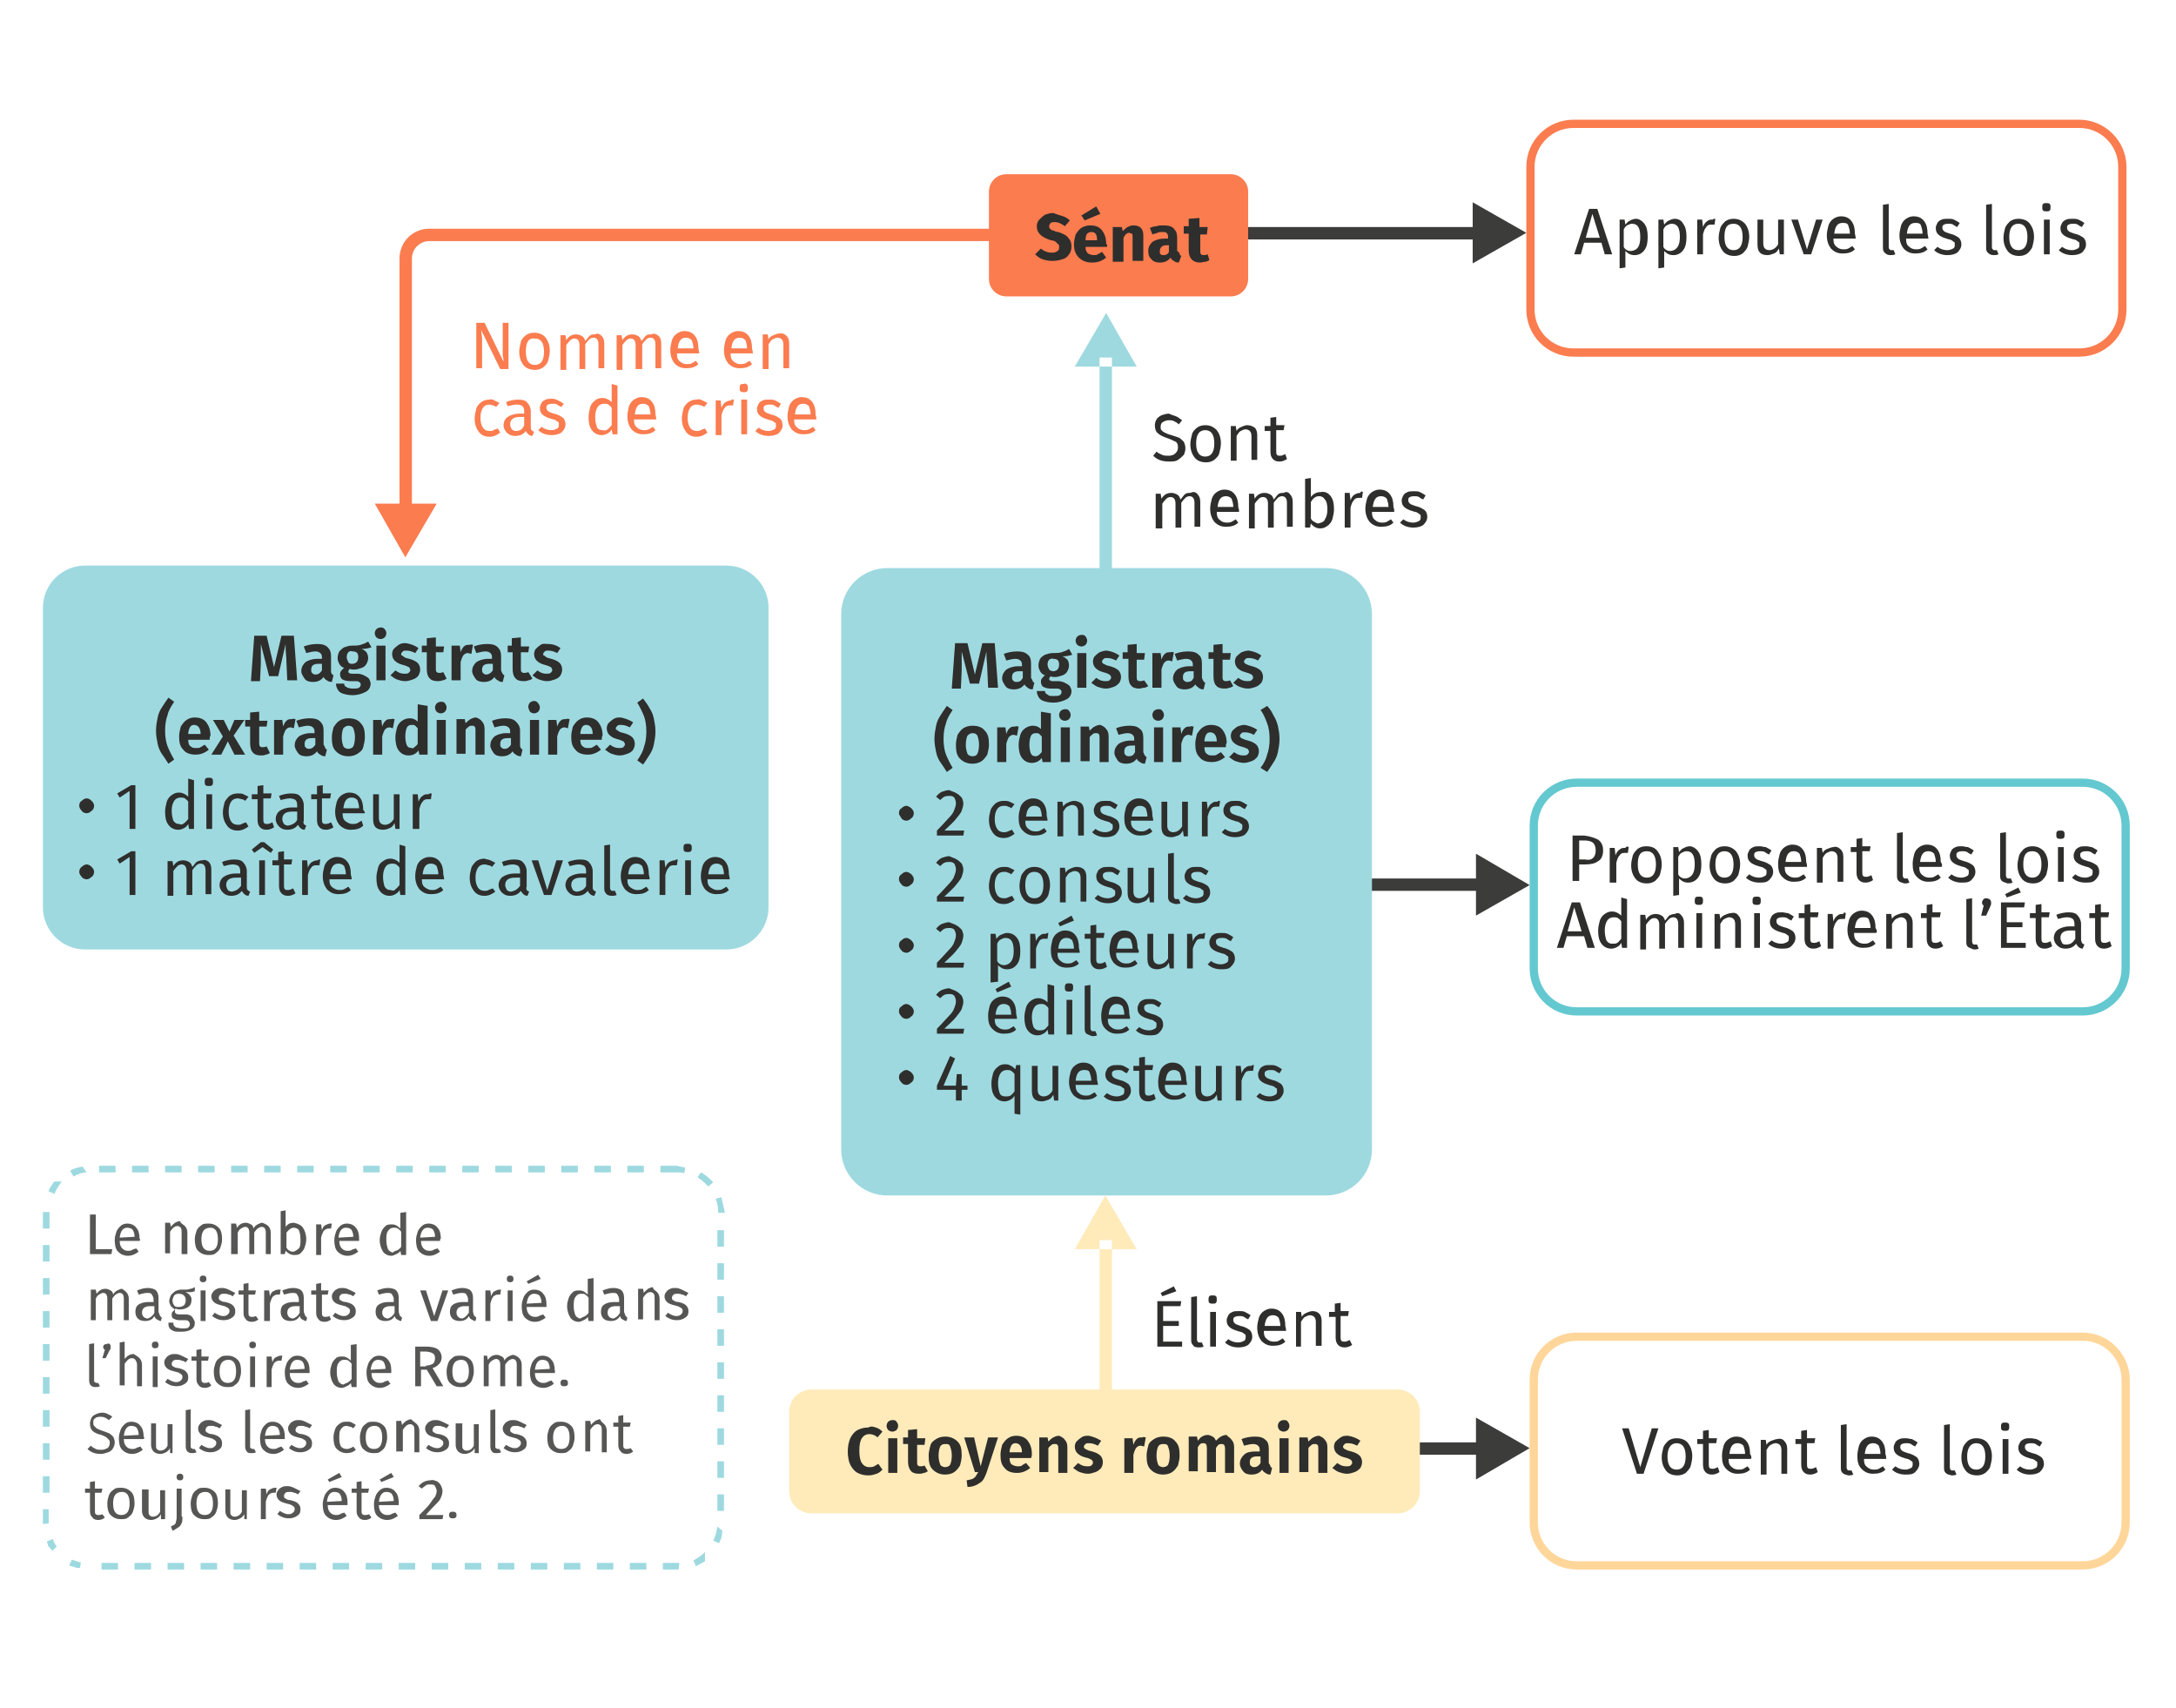 <svg xmlns="http://www.w3.org/2000/svg" viewBox="0 0 263.6 206.9" enable-background="new 0 0 263.6 206.9"><style type="text/css">.st0{display:none;} .st1{display:inline;fill:#DCF1FF;} .st2{display:inline;fill:#C9E9F0;} .st3{display:inline;fill:#A0DACA;} .st4{fill:#858584;} .st5{fill:#3C3C3B;} .st6{fill:#FA7C4F;} .st7{fill:#FFEBBA;} .st8{fill:#9ED9E0;} .st9{fill:#2E2E2C;} .st10{fill:#565655;} .st11{fill:#64C8D0;} .st12{fill:#FFD69A;}</style><g id="Fond" class="st0"><path d="M0 0h87.9v206.9H0z" class="st1"/><path d="M87.9 0h87.9v206.9H87.9z" class="st2"/><path d="M175.7 0h87.9v206.9h-87.9z" class="st3"/></g><path id="XMLID_14_" d="M184.9 28.2h-56.7" class="st4"/><g id="XMLID_11_"><path d="M128.2 27.5h51.3V29h-51.3zM178.4 24.5l6.5 3.7-6.5 3.7z" class="st5"/></g><path id="XMLID_13_" d="M185.3 107.2h-57.1" class="st4"/><g id="XMLID_12_"><path d="M128.2 106.4h51.7v1.5h-51.7zM178.8 103.4l6.5 3.8-6.5 3.7z" class="st5"/></g><path id="XMLID_10_" d="M185.3 175.4h-57.1" class="st4"/><g id="XMLID_9_"><path d="M128.2 174.7h51.7v1.5h-51.7zM178.8 171.7l6.5 3.7-6.5 3.8z" class="st5"/></g><path id="XMLID_3_" d="M149.1 35.9h-27.2c-1.1 0-2.1-.9-2.1-2.1V23.2c0-1.1.9-2.1 2.1-2.1h27.2c1.1 0 2.1.9 2.1 2.1v10.6c0 1.1-.9 2.1-2.1 2.1z" class="st6"/><g id="XMLID_7_"><path d="M133.2 150.2h1.5v24.1h-1.5zM137.7 151.3l-3.8-6.5-3.7 6.5z" class="st7"/></g><g id="XMLID_6_"><path d="M133.2 43.3h1.5v34.4h-1.5zM137.7 44.4l-3.7-6.5-3.8 6.5z" class="st8"/></g><g id="XMLID_5_"><path d="M49.9 62.1h-1.5V31.3c0-2 1.6-3.6 3.6-3.6h67.9v1.5H52c-1.1 0-2.1.9-2.1 2.1v30.8zM52.9 61l-3.8 6.5-3.7-6.5z" class="st6"/></g><path d="M128.8 26.2c.3.1.6.3.8.5l-.6.7c-.4-.3-.8-.5-1.2-.5-.2 0-.4 0-.5.1-.1.1-.2.2-.2.4 0 .1 0 .2.1.3s.2.2.3.2.4.2.7.2c.6.2 1 .4 1.2.7.3.3.4.6.4 1.1 0 .3-.1.7-.3.9-.2.3-.4.5-.8.6-.3.1-.7.2-1.2.2s-.9-.1-1.2-.2c-.3-.1-.6-.3-.9-.6l.7-.7c.2.2.4.3.7.4.2.1.5.1.7.1.3 0 .5-.1.6-.2.2-.1.2-.3.2-.5 0-.1 0-.3-.1-.3-.1-.1-.2-.2-.3-.3-.1-.1-.4-.2-.6-.2-.6-.2-1-.4-1.3-.7-.3-.3-.4-.6-.4-1 0-.3.1-.6.3-.8.2-.2.4-.4.7-.6.3-.1.6-.2 1-.2.5.2.9.3 1.2.4zM134.1 29.9h-2.6c0 .4.1.6.3.8.2.1.4.2.7.2.2 0 .3 0 .5-.1s.3-.2.5-.3l.5.7c-.5.4-1 .6-1.7.6s-1.2-.2-1.6-.6c-.4-.4-.6-.9-.6-1.6 0-.4.1-.8.2-1.2.2-.3.4-.6.7-.8s.7-.3 1.1-.3c.6 0 1.1.2 1.4.6.3.4.5.9.5 1.6.2.2.1.3.1.4zm-1.3-4.9l.5.9-1.9.8-.4-.6 1.8-1.1zm.1 4.1c0-.7-.2-1-.7-1-.2 0-.4.1-.5.2s-.2.4-.2.8h1.4zM138.2 27.6c.2.2.3.5.3.9v3.1h-1.3v-2.9c0-.2 0-.4-.1-.4s-.2-.1-.3-.1c-.3 0-.5.2-.7.6v2.9h-1.3v-4.2h1.1l.1.5c.2-.2.4-.4.6-.5.2-.1.4-.2.7-.2.4 0 .7.1.9.3zM142.9 30.8c0 .1.1.1.2.2l-.3.8c-.3 0-.5-.1-.6-.2-.2-.1-.3-.2-.4-.4-.3.4-.7.6-1.3.6-.4 0-.8-.1-1-.4-.3-.2-.4-.6-.4-1 0-.5.2-.8.5-1.1.3-.2.8-.4 1.5-.4h.4v-.2c0-.3-.1-.4-.2-.5-.1-.1-.3-.1-.6-.1-.1 0-.3 0-.5.1s-.4.1-.6.2l-.3-.8c.3-.1.5-.2.8-.2.3-.1.5-.1.8-.1.6 0 1.1.1 1.3.4.3.3.4.6.4 1.1v1.6c.3.2.3.3.3.4zm-1.3-.3v-.8h-.3c-.3 0-.5.1-.6.2-.1.1-.2.3-.2.5s0 .3.1.4c.1.1.2.1.4.1s.5-.1.6-.4zM146.5 31.5c-.2.1-.3.2-.5.2s-.4.1-.6.1c-.9 0-1.4-.5-1.4-1.5v-2h-.6v-.9h.6v-.9l1.3-.1v1.1h1l-.1.9h-.8v2c0 .2 0 .3.1.4.1.1.2.1.3.1.1 0 .3 0 .5-.1l.2.7zM194.4 30.8l-.4-1.4h-2.1l-.4 1.4h-.8l1.8-5.5h1l1.8 5.5h-.9zm-2.3-2h1.7l-.9-2.9-.8 2.9zM199.2 27.1c.3.4.4.9.4 1.6 0 .7-.1 1.2-.4 1.6-.3.4-.7.6-1.2.6s-.8-.2-1.1-.5v2l-.7.1v-5.9h.6l.1.6c.2-.2.3-.4.6-.5.2-.1.4-.2.7-.2.3 0 .7.2 1 .6zm-.5 1.6c0-1.1-.3-1.6-1-1.6-.2 0-.4.1-.6.2s-.3.3-.4.5v2.1c.1.2.2.3.4.4.2.1.3.1.5.1.8-.1 1.1-.6 1.1-1.7zM203.9 27.1c.3.4.4.9.4 1.6 0 .7-.1 1.2-.4 1.6-.3.4-.7.6-1.2.6s-.8-.2-1.1-.5v2l-.7.1v-5.9h.6l.1.6c.2-.2.3-.4.6-.5.2-.1.4-.2.7-.2.4 0 .8.2 1 .6zm-.4 1.6c0-1.1-.3-1.6-1-1.6-.2 0-.4.1-.6.2s-.3.3-.4.5v2.1c.1.2.2.3.4.4.2.1.3.1.5.1.7-.1 1.1-.6 1.1-1.7zM207.8 26.5l-.1.7c-.1 0-.3 0-.4 0-.3 0-.5.1-.6.3-.2.2-.3.5-.4.9v2.4h-.7v-4.2h.6l.1.9c.1-.3.3-.6.5-.7.2-.2.4-.2.7-.2 0-.1.2-.1.3-.1zM211.4 27.1c.3.4.5.9.5 1.6 0 .4-.1.8-.2 1.2-.1.3-.4.6-.6.8-.3.2-.6.3-1 .3-.6 0-1.1-.2-1.4-.6-.3-.4-.5-.9-.5-1.6 0-.4.1-.8.2-1.2.1-.3.4-.6.6-.8.3-.2.6-.3 1-.3.6 0 1 .2 1.4.6zm-2.5 1.6c0 1.1.4 1.6 1.1 1.6.7 0 1.1-.5 1.1-1.6s-.4-1.6-1.1-1.6c-.8 0-1.1.5-1.1 1.6zM216.2 30.8h-.6l-.1-.7c-.2.3-.3.5-.6.6s-.5.2-.8.2c-.4 0-.7-.1-.9-.3-.2-.2-.3-.5-.3-1v-3h.7v2.9c0 .3.1.5.2.6.1.1.3.2.5.2.4 0 .8-.2 1.1-.7v-3h.7v4.2zM220.8 26.6l-1.4 4.2h-.9l-1.5-4.2h.8l1.1 3.6 1.1-3.6h.8zM224.8 28.9h-2.7c0 .5.1.8.4 1 .2.2.5.3.8.3.2 0 .4 0 .6-.1s.3-.2.5-.3l.3.4c-.4.4-.9.5-1.5.5s-1-.2-1.4-.6c-.3-.4-.5-.9-.5-1.6 0-.4.1-.8.2-1.2.1-.3.3-.6.6-.8.3-.2.6-.3.9-.3.6 0 1 .2 1.3.6.3.4.4.9.4 1.5.1.4.1.5.1.6zm-.7-.6c0-.4-.1-.7-.2-1s-.4-.3-.7-.3c-.6 0-.9.4-1 1.3h1.9zM228.3 30.6c-.2-.2-.2-.4-.2-.7v-5.1l.7-.1v5.2c0 .1 0 .2.1.3s.1.1.2.1.2 0 .3 0l.2.5c-.2.1-.4.1-.6.1-.3 0-.5-.1-.7-.3zM233.6 28.9h-2.7c0 .5.1.8.4 1 .2.2.5.3.8.3.2 0 .4 0 .6-.1s.3-.2.5-.3l.3.4c-.4.4-.9.5-1.5.5s-1-.2-1.4-.6c-.3-.4-.5-.9-.5-1.6 0-.4.1-.8.2-1.2.1-.3.3-.6.6-.8.3-.2.6-.3.9-.3.6 0 1 .2 1.3.6.3.4.4.9.4 1.5.1.4.1.5.1.6zm-.7-.6c0-.4-.1-.7-.2-1s-.4-.3-.7-.3c-.6 0-.9.4-1 1.3h1.9zM236.7 26.6c.2.1.4.2.7.4l-.3.5c-.2-.1-.4-.2-.5-.3-.2-.1-.4-.1-.5-.1-.2 0-.4 0-.6.1s-.2.2-.2.4.1.3.2.4c.1.1.4.2.7.3.5.1.8.3 1.1.5.2.2.3.5.3.8 0 .4-.2.7-.5 1-.3.2-.7.3-1.2.3-.6 0-1.2-.2-1.6-.6l.4-.4c.4.3.8.4 1.2.4.3 0 .5-.1.7-.2.2-.1.2-.3.2-.5 0-.1 0-.3-.1-.3s-.2-.2-.3-.2c-.1-.1-.4-.1-.6-.2-.4-.1-.8-.3-1-.5-.2-.2-.3-.4-.3-.8 0-.2.1-.4.2-.6s.3-.3.5-.4c.2-.1.5-.1.8-.1s.5 0 .7.1zM240.8 30.6c-.2-.2-.2-.4-.2-.7v-5.1l.7-.1v5.2c0 .1 0 .2.1.3s.1.1.2.1.2 0 .3 0l.2.5c-.2.1-.4.1-.6.1-.3 0-.5-.1-.7-.3zM245.9 27.1c.3.4.5.9.5 1.6 0 .4-.1.8-.2 1.2-.1.3-.4.6-.6.8-.3.2-.6.3-1 .3-.6 0-1.1-.2-1.4-.6-.3-.4-.5-.9-.5-1.6 0-.4.1-.8.2-1.2.1-.3.4-.6.6-.8.3-.2.6-.3 1-.3.6 0 1.1.2 1.4.6zm-2.5 1.6c0 1.1.4 1.6 1.1 1.6.7 0 1.1-.5 1.1-1.6s-.4-1.6-1.1-1.6c-.7 0-1.1.5-1.1 1.6zM248.3 24.7c.1.1.1.2.1.4s0 .3-.1.4-.2.1-.4.1c-.1 0-.3 0-.4-.1-.1-.1-.1-.2-.1-.4s0-.3.1-.4c.1-.1.2-.1.4-.1s.3 0 .4.1zm0 1.9v4.2h-.7v-4.2h.7zM251.8 26.6c.2.1.4.2.7.4l-.3.5c-.2-.1-.4-.2-.5-.3-.2-.1-.4-.1-.5-.1-.2 0-.4 0-.6.1s-.2.2-.2.4.1.3.2.4c.1.1.4.2.7.3.5.1.8.3 1.1.5.2.2.3.5.3.8 0 .4-.2.7-.5 1-.3.2-.7.3-1.2.3-.6 0-1.2-.2-1.6-.6l.4-.4c.4.3.8.4 1.2.4.3 0 .5-.1.7-.2.2-.1.2-.3.2-.5 0-.1 0-.3-.1-.3s-.2-.2-.3-.2c-.1-.1-.4-.1-.6-.2-.4-.1-.8-.3-1-.5-.2-.2-.3-.4-.3-.8 0-.2.1-.4.2-.6s.3-.3.5-.4c.2-.1.5-.1.8-.1s.4 0 .7.1z" class="st9"/><g id="XMLID_20_"><path d="M61.6 44.7h-1L58.3 40c0 .4.1.7.1 1 0 .3 0 .7 0 1.1v2.5h-.7v-5.5h1l2.3 4.7c0-.1 0-.4-.1-.7 0-.3 0-.7 0-1v-3h.7v5.6zM66.1 40.9c.3.4.5.9.5 1.6 0 .4-.1.8-.2 1.2s-.4.6-.6.8c-.3.2-.6.3-1 .3-.6 0-1.1-.2-1.4-.6-.3-.4-.5-.9-.5-1.6 0-.4.1-.8.2-1.2s.4-.6.6-.8c.3-.2.6-.3 1-.3.6 0 1.1.2 1.4.6zm-2.4 1.7c0 1.1.4 1.6 1.1 1.6s1.1-.5 1.1-1.6-.4-1.6-1.1-1.6c-.8-.1-1.1.5-1.1 1.6zM72.9 40.7c.2.2.3.5.3.9v3h-.7v-2.9c0-.5-.2-.8-.6-.8-.2 0-.4.1-.5.2-.1.1-.3.3-.5.6v3h-.7v-2.9c0-.5-.2-.8-.6-.8-.2 0-.4.1-.5.2-.1.1-.3.3-.5.6v3h-.7v-4.2h.6l.1.6c.3-.5.7-.7 1.2-.7.3 0 .5.1.7.2.2.1.3.3.4.6.2-.2.3-.4.5-.6s.4-.2.7-.2c.3-.2.6 0 .8.2zM79.8 40.7c.2.2.3.5.3.9v3h-.7v-2.9c0-.5-.2-.8-.6-.8-.2 0-.4.1-.5.2-.1.1-.3.3-.5.6v3H77v-2.9c0-.5-.2-.8-.6-.8-.2 0-.4.1-.5.2-.1.1-.3.3-.5.6v3h-.7v-4.2h.6l.1.6c.3-.5.7-.7 1.2-.7.3 0 .5.1.7.2.2.1.3.3.4.6.2-.2.3-.4.5-.6s.4-.2.7-.2c.4-.2.6 0 .9.2zM84.7 42.8H82c0 .5.1.8.4 1 .2.2.5.3.8.3.2 0 .4 0 .6-.1.2-.1.3-.2.5-.3l.3.4c-.4.4-.9.5-1.5.5s-1-.2-1.4-.6c-.3-.4-.5-.9-.5-1.6 0-.4.1-.8.2-1.2.1-.3.3-.6.6-.8.3-.2.6-.3.9-.3.6 0 1 .2 1.3.6s.4.9.4 1.5c.1.4.1.5.1.6zm-.7-.6c0-.4-.1-.7-.2-1-.2-.2-.4-.3-.7-.3-.6 0-.9.4-1 1.3H84zM91.2 42.8h-2.7c0 .5.1.8.4 1 .2.2.5.3.8.3.2 0 .4 0 .6-.1.2-.1.3-.2.5-.3l.3.4c-.4.4-.9.5-1.5.5s-1-.2-1.4-.6c-.3-.4-.5-.9-.5-1.6 0-.4.1-.8.2-1.2.1-.3.3-.6.6-.8.3-.2.6-.3.9-.3.6 0 1 .2 1.3.6s.4.9.4 1.5c.1.4.1.5.1.6zm-.7-.6c0-.4-.1-.7-.2-1-.2-.2-.4-.3-.7-.3-.6 0-.9.4-1 1.3h1.9zM95.3 40.7c.2.2.3.5.3.9v3h-.7v-2.9c0-.3-.1-.5-.2-.6-.1-.1-.3-.2-.5-.2s-.4.1-.6.2c-.2.1-.3.3-.5.6v3h-.7v-4.2h.6l.1.6c.1-.2.3-.4.6-.5.2-.1.5-.2.7-.2.4-.1.7.1.9.3zM59.9 48.5c.2.1.4.2.6.3l-.4.5c-.1-.1-.3-.2-.4-.2s-.3-.1-.4-.1c-.3 0-.6.1-.8.4-.2.3-.3.7-.3 1.2s.1.9.3 1.2c.2.3.5.4.8.4.2 0 .3 0 .5-.1.1-.1.3-.1.5-.2l.3.5c-.4.3-.8.5-1.3.5-.6 0-1-.2-1.3-.6-.3-.4-.5-.9-.5-1.6 0-.4.1-.8.2-1.2s.4-.6.6-.8c.3-.2.6-.3 1-.3.2-.1.4 0 .6.1zM64.4 52.1c.1.1.1.1.3.2l-.2.5c-.2 0-.4-.1-.5-.2-.1-.1-.2-.2-.3-.4-.3.4-.7.6-1.3.6-.4 0-.7-.1-1-.4-.2-.2-.4-.5-.4-.9s.2-.8.5-1c.3-.2.8-.4 1.4-.4h.6v-.3c0-.3-.1-.5-.2-.6-.1-.1-.4-.2-.7-.2-.3 0-.7.1-1.1.2l-.2-.5c.5-.2 1-.3 1.5-.3s.9.1 1.1.4c.2.2.4.6.4 1v1.9c0 .1 0 .3.1.4zm-.9-.6v-1H63c-.8 0-1.2.3-1.2.9 0 .3.1.4.2.6.1.1.3.2.5.2.5 0 .8-.2 1-.7zM67.6 48.5c.2.1.4.2.7.4l-.3.4c-.2-.1-.4-.2-.5-.3-.2-.1-.4-.1-.5-.1-.2 0-.4 0-.6.1s-.2.2-.2.4.1.3.2.4c.1.1.4.2.7.3.5.1.8.3 1.1.5.2.2.3.5.3.8 0 .4-.2.7-.5 1-.3.2-.7.3-1.2.3-.6 0-1.2-.2-1.6-.6l.4-.4c.4.3.8.4 1.2.4.3 0 .5-.1.7-.2.2-.1.2-.3.2-.5 0-.1 0-.3-.1-.3s-.2-.2-.3-.2c-.1-.1-.4-.1-.6-.2-.4-.1-.8-.3-1-.5-.2-.2-.3-.4-.3-.8 0-.2.1-.4.2-.6s.3-.3.5-.4.5-.1.8-.1.5.1.7.2zM74.8 46.7v5.9h-.6l-.1-.6c-.1.2-.3.4-.5.5s-.4.2-.7.2c-.5 0-.9-.2-1.2-.6s-.4-.9-.4-1.6c0-.4.1-.8.2-1.2.1-.3.3-.6.6-.8.2-.2.5-.3.9-.3s.8.2 1.1.5v-2.2l.7.2zM73.6 52c.2-.1.3-.3.5-.5v-2.1c-.1-.2-.3-.3-.4-.4s-.3-.1-.5-.1c-.3 0-.6.1-.8.4-.2.3-.3.7-.3 1.2s.1.9.2 1.2.4.4.7.4c.3.1.5 0 .6-.1zM79.5 50.8h-2.7c0 .5.1.8.4 1 .2.2.5.3.8.3.2 0 .4 0 .6-.1.2-.1.3-.2.5-.3l.3.4c-.4.4-.9.5-1.5.5s-1-.2-1.4-.6c-.3-.4-.5-.9-.5-1.6 0-.4.1-.8.2-1.2.1-.3.3-.6.6-.8.3-.2.6-.3.9-.3.6 0 1 .2 1.3.6s.4.9.4 1.5c.1.4.1.5.1.6zm-.7-.6c0-.4-.1-.7-.2-1-.2-.2-.4-.3-.7-.3-.6 0-.9.4-1 1.3h1.9zM85.1 48.5c.2.1.4.2.6.3l-.4.5c-.1-.1-.3-.2-.4-.2s-.3-.1-.5-.1c-.3 0-.6.1-.8.4-.2.3-.3.7-.3 1.2s.1.9.3 1.2c.2.3.5.4.8.4.2 0 .3 0 .5-.1.1-.1.3-.1.5-.2l.3.5c-.4.3-.8.5-1.3.5-.6 0-1-.2-1.3-.6-.3-.4-.5-.9-.5-1.6 0-.4.1-.8.2-1.2s.4-.6.6-.8c.3-.2.6-.3 1-.3.2-.1.5 0 .7.1zM88.9 48.4l-.1.7c-.1 0-.3 0-.4 0-.3 0-.5.1-.6.3-.2.2-.3.5-.4.9v2.4h-.7v-4.2h.6l.1.9c.1-.3.3-.6.5-.7s.4-.2.7-.2c0-.2.2-.1.3-.1zM90.5 46.6c.1.1.1.2.1.4 0 .1 0 .3-.1.4-.1.1-.2.1-.4.1-.1 0-.3 0-.4-.1-.1-.1-.1-.2-.1-.4 0-.1 0-.3.1-.4.1-.1.2-.1.4-.1.2-.1.3 0 .4.1zm0 1.8v4.2h-.7v-4.2h.7zM93.9 48.5c.2.1.4.2.7.4l-.3.5c-.2-.1-.4-.2-.5-.3-.2-.1-.4-.1-.5-.1-.2 0-.4 0-.6.1s-.2.2-.2.4.1.3.2.4c.1.1.4.2.7.3.5.1.8.3 1.1.5.2.2.3.5.3.8 0 .4-.2.7-.5 1-.3.2-.7.3-1.2.3-.6 0-1.2-.2-1.6-.6l.4-.4c.4.3.8.4 1.2.4.3 0 .5-.1.7-.2.2-.1.2-.3.2-.5 0-.1 0-.3-.1-.3s-.2-.2-.3-.2c-.1-.1-.4-.1-.6-.2-.4-.1-.8-.3-1-.5-.2-.2-.3-.4-.3-.8 0-.2.1-.4.2-.6s.3-.3.5-.4.5-.1.8-.1.5 0 .7.1zM98.9 50.8h-2.7c0 .5.1.8.4 1 .2.2.5.3.8.3.2 0 .4 0 .6-.1.2-.1.3-.2.5-.3l.3.4c-.4.4-.9.5-1.5.5s-1-.2-1.4-.6c-.3-.4-.5-.9-.5-1.6 0-.4.1-.8.2-1.2.1-.3.3-.6.6-.8.3-.2.6-.3.9-.3.6 0 1 .2 1.3.6s.4.9.4 1.5c.1.4.1.5.1.6zm-.7-.6c0-.4-.1-.7-.2-1-.2-.2-.4-.3-.7-.3-.6 0-.9.4-1 1.3h1.9z" class="st6"/></g><g id="XMLID_33_"><path d="M142.4 50.4c.3.1.5.3.8.5l-.4.5c-.2-.2-.4-.3-.6-.4s-.4-.1-.6-.1c-.3 0-.5.1-.7.2-.2.1-.3.3-.3.6 0 .2 0 .3.1.4.1.1.2.2.4.3.2.1.4.2.8.3.3.1.6.2.9.3.2.1.4.3.6.5.1.2.2.5.2.8 0 .3-.1.6-.2.8-.2.2-.4.4-.7.6s-.6.2-1.1.2c-.8 0-1.4-.2-1.9-.7l.4-.5c.2.2.5.3.7.4s.5.1.8.1c.3 0 .6-.1.8-.3s.3-.4.3-.7c0-.2 0-.3-.1-.5s-.2-.2-.4-.3-.4-.2-.7-.3c-.6-.2-1-.4-1.2-.6-.3-.2-.4-.6-.4-1 0-.3.1-.5.2-.7.1-.2.4-.4.6-.5.3-.1.6-.2.9-.2.2.1.5.2.8.3zM147.4 52.1c.3.4.5.9.5 1.6 0 .4-.1.8-.2 1.2s-.4.6-.6.8c-.3.2-.6.3-1 .3-.6 0-1.1-.2-1.4-.6-.3-.4-.5-.9-.5-1.6 0-.4.1-.8.2-1.2s.4-.6.6-.8c.3-.2.6-.3 1-.3.6 0 1 .2 1.4.6zm-2.5 1.6c0 1.1.4 1.6 1.1 1.6s1.1-.5 1.1-1.6-.4-1.6-1.1-1.6c-.7 0-1.1.5-1.1 1.6zM152 51.8c.2.2.3.5.3.9v3h-.7v-2.9c0-.3-.1-.5-.2-.6-.1-.1-.3-.2-.5-.2s-.4.1-.6.2c-.2.1-.3.3-.5.6v3h-.7v-4.2h.6l.1.6c.1-.2.3-.4.6-.5.2-.1.5-.2.7-.2.3 0 .6.1.9.3zM155.9 55.6c-.3.2-.6.3-.9.3-.4 0-.6-.1-.8-.3-.2-.2-.3-.5-.3-.9v-2.5h-.7v-.6h.7v-1l.7-.1v1h1l-.1.6h-.9v2.5c0 .2 0 .4.1.5s.2.1.4.1.4-.1.6-.2l.2.6zM145.1 59.9c.2.2.3.5.3.9v3h-.7v-2.9c0-.5-.2-.8-.6-.8-.2 0-.4.1-.5.2-.1.1-.3.3-.5.6v3h-.7V61c0-.5-.2-.8-.6-.8-.2 0-.4.1-.5.2-.1.1-.3.3-.5.6v3h-.8v-4.2h.6l.1.6c.3-.5.7-.7 1.2-.7.3 0 .5.1.7.2.2.1.3.3.4.6.2-.2.3-.4.5-.6s.4-.2.7-.2c.4-.2.7-.1.9.2zM150.1 62h-2.7c0 .5.1.8.4 1 .2.2.5.3.8.3.2 0 .4 0 .6-.1.2-.1.3-.2.5-.3l.3.4c-.4.4-.9.5-1.5.5s-1-.2-1.4-.6c-.3-.4-.5-.9-.5-1.6 0-.4.1-.8.2-1.2.1-.3.3-.6.6-.8.3-.2.6-.3.9-.3.6 0 1 .2 1.3.6s.4.9.4 1.5c.1.3.1.4.1.6zm-.7-.6c0-.4-.1-.7-.2-1-.2-.2-.4-.3-.7-.3-.6 0-.9.4-1 1.3h1.9zM156.3 59.9c.2.2.3.5.3.9v3h-.7v-2.9c0-.5-.2-.8-.6-.8-.2 0-.4.1-.5.2-.1.1-.3.3-.5.6v3h-.7V61c0-.5-.2-.8-.6-.8-.2 0-.4.1-.5.2-.1.1-.3.3-.5.6v3h-.7v-4.2h.6l.1.6c.3-.5.7-.7 1.2-.7.3 0 .5.1.7.2.2.1.3.3.4.6.2-.2.3-.4.5-.6s.4-.2.7-.2c.3-.2.6-.1.8.2zM161.2 60.1c.3.4.4.9.4 1.6 0 .4-.1.8-.2 1.2-.1.3-.3.6-.6.8-.3.2-.5.3-.9.3s-.8-.2-1.1-.6l-.1.5h-.6V58l.7-.1v2.3c.3-.4.7-.6 1.2-.6.5-.1.9.1 1.2.5zm-.7 2.8c.2-.3.3-.7.3-1.2 0-.6-.1-1-.3-1.2-.2-.3-.4-.4-.7-.4-.4 0-.7.2-1 .7v2c.1.2.2.3.4.4.2.1.3.2.5.2.4-.1.7-.2.8-.5zM165.1 59.6l-.1.7c-.1 0-.3 0-.4 0-.3 0-.5.1-.6.3-.2.2-.3.5-.4.9v2.4h-.7v-4.2h.6l.1.9c.1-.3.3-.6.5-.7s.4-.2.7-.2c0-.2.2-.2.3-.1zM168.9 62h-2.7c0 .5.1.8.4 1 .2.2.5.3.8.3.2 0 .4 0 .6-.1.2-.1.3-.2.5-.3l.3.4c-.4.4-.9.5-1.5.5s-1-.2-1.4-.6c-.3-.4-.5-.9-.5-1.6 0-.4.1-.8.2-1.2.1-.3.3-.6.6-.8.3-.2.6-.3.9-.3.6 0 1 .2 1.3.6s.4.9.4 1.5c.1.3.1.4.1.6zm-.7-.6c0-.4-.1-.7-.2-1-.2-.2-.4-.3-.7-.3-.6 0-.9.4-1 1.3h1.9zM172 59.6c.2.1.4.2.7.4l-.3.5c-.2-.1-.4-.2-.5-.3-.2-.1-.4-.1-.5-.1-.2 0-.4 0-.6.1s-.2.2-.2.4.1.3.2.4c.1.1.4.2.7.3.5.1.8.3 1.1.5.2.2.3.5.3.8 0 .4-.2.7-.5 1-.3.2-.7.3-1.2.3-.6 0-1.2-.2-1.6-.6l.4-.4c.4.3.8.4 1.2.4.3 0 .5-.1.7-.2.2-.1.2-.3.2-.5 0-.1 0-.3-.1-.3s-.2-.2-.3-.2c-.1-.1-.4-.1-.6-.2-.4-.1-.8-.3-1-.5-.2-.2-.3-.4-.3-.8 0-.2.1-.4.2-.6s.3-.3.5-.4.5-.1.8-.1.5 0 .7.1z" class="st9"/></g><g id="XMLID_35_"><path d="M143.1 157.6l-.1.6h-2.1v1.8h1.9v.6h-1.9v1.9h2.3v.6h-3v-5.5h2.9zm-.9-1.8l.3.6-1.7.6-.2-.4 1.6-.8zM144.5 162.9c-.2-.2-.2-.4-.2-.7v-5.1l.7-.1v5.2c0 .1 0 .2.1.3 0 .1.1.1.2.1s.2 0 .3 0l.2.5c-.2.1-.4.1-.6.1-.4 0-.6-.1-.7-.3zM147.3 157c.1.1.1.2.1.4 0 .1 0 .3-.1.4-.1.1-.2.1-.4.1-.1 0-.3 0-.4-.1-.1-.1-.1-.2-.1-.4 0-.1 0-.3.1-.4.1-.1.2-.1.4-.1s.3 0 .4.1zm0 1.9v4.2h-.7v-4.2h.7zM150.8 158.9c.2.1.4.2.7.4l-.3.5c-.2-.1-.4-.2-.5-.3-.2-.1-.4-.1-.5-.1-.2 0-.4 0-.6.1s-.2.2-.2.4.1.3.2.4c.1.1.4.2.7.3.5.1.8.3 1.1.5.2.2.3.5.3.8 0 .4-.2.7-.5 1-.3.2-.7.3-1.2.3-.6 0-1.2-.2-1.6-.6l.4-.4c.4.3.8.4 1.2.4.3 0 .5-.1.7-.2.2-.1.2-.3.2-.5 0-.1 0-.3-.1-.3s-.2-.2-.3-.2c-.1-.1-.4-.1-.6-.2-.4-.1-.8-.3-1-.5-.2-.2-.3-.4-.3-.8 0-.2.1-.4.2-.6s.3-.3.5-.4.5-.1.8-.1.5 0 .7.1zM155.8 161.2h-2.7c0 .5.1.8.4 1 .2.2.5.3.8.3.2 0 .4 0 .6-.1.2-.1.3-.2.5-.3l.3.4c-.4.4-.9.5-1.5.5s-1-.2-1.4-.6c-.3-.4-.5-.9-.5-1.6 0-.4.1-.8.2-1.2.1-.3.3-.6.6-.8.3-.2.6-.3.9-.3.6 0 1 .2 1.3.6s.4.9.4 1.5c.1.4.1.5.1.6zm-.7-.6c0-.4-.1-.7-.2-1-.2-.2-.4-.3-.7-.3-.6 0-.9.4-1 1.3h1.9zM159.8 159.1c.2.2.3.5.3.9v3h-.7v-2.9c0-.3-.1-.5-.2-.6-.1-.1-.3-.2-.5-.2s-.4.1-.6.2c-.2.1-.3.3-.5.6v3h-.6v-4.2h.6l.1.6c.1-.2.3-.4.6-.5.2-.1.5-.2.7-.2.3 0 .6.1.8.3zM163.8 162.9c-.3.2-.6.3-.9.3-.4 0-.6-.1-.8-.3-.2-.2-.3-.5-.3-.9v-2.5h-.8v-.6h.7v-1l.7-.1v1h1l-.1.6h-.9v2.5c0 .2 0 .4.1.5s.2.1.4.1.4-.1.6-.2l.3.6z" class="st9"/></g><g id="XMLID_23_"><path id="XMLID_19_" d="M169.3 183.3h-71c-1.5 0-2.7-1.2-2.7-2.7V171c0-1.5 1.2-2.7 2.7-2.7h71c1.5 0 2.7 1.2 2.7 2.7v9.6c0 1.5-1.2 2.7-2.7 2.7z" class="st7"/><path d="M106.1 172.9c.3.1.5.2.8.5l-.6.7c-.3-.3-.7-.4-1-.4-.4 0-.7.2-.9.5-.2.3-.3.8-.3 1.5s.1 1.2.3 1.5c.2.3.5.5.9.5.2 0 .4 0 .6-.1s.3-.2.5-.3l.5.7c-.2.2-.4.4-.7.5-.3.1-.6.2-1 .2-.5 0-.9-.1-1.3-.3-.4-.2-.7-.6-.9-1s-.3-1-.3-1.6c0-.6.1-1.1.3-1.6.2-.4.5-.8.9-1s.8-.3 1.3-.3c.3-.2.6-.1.9 0zM108.6 172.2c.1.1.2.3.2.5s-.1.4-.2.5c-.1.1-.3.2-.5.2s-.4-.1-.5-.2c-.1-.1-.2-.3-.2-.5s.1-.4.2-.5c.1-.1.3-.2.5-.2s.4 0 .5.2zm.1 2v4.2h-1.1v-4.2h1.1zM112.4 178.2c-.2.1-.3.2-.5.2-.2.1-.4.1-.6.1-.4 0-.8-.1-1-.4s-.3-.6-.3-1.1v-2.1h-.6v-.8h.6v-.9l1.1-.1v1.1h1l-.1.8h-.9v2.1c0 .2 0 .3.1.4s.2.1.3.1c.1 0 .3 0 .5-.1l.4.7zM116 174.6c.4.4.5.9.5 1.7 0 .4-.1.8-.2 1.2-.2.3-.4.6-.7.8s-.7.3-1.1.3c-.6 0-1.1-.2-1.5-.6-.4-.4-.5-.9-.5-1.7 0-.4.1-.8.2-1.2s.4-.6.7-.8.7-.3 1.1-.3c.6 0 1.1.2 1.5.6zm-2.1.6c-.1.2-.2.6-.2 1.1 0 .5.1.8.2 1.1.1.2.4.3.6.3s.5-.1.6-.3c.1-.2.2-.6.2-1.1 0-.5-.1-.8-.2-1.1s-.3-.3-.6-.3-.5.1-.6.3zM119.5 178.4c-.2.5-.4 1-.8 1.2-.4.3-.9.5-1.5.5l-.1-.8c.4-.1.7-.1.9-.3.2-.1.3-.4.5-.7h-.4l-1.3-4.2h1.2l.8 3.5.9-3.5h1.2l-1.4 4.3zM124.9 176.6h-2.6c0 .4.1.7.3.8s.4.2.7.2c.2 0 .4 0 .5-.1s.3-.2.5-.3l.5.6c-.5.4-1 .6-1.6.6-.7 0-1.2-.2-1.5-.6-.4-.4-.5-.9-.5-1.6 0-.4.1-.8.2-1.2.2-.3.4-.6.7-.8.3-.2.6-.3 1-.3.6 0 1.1.2 1.4.6s.5.9.5 1.6c0 .1 0 .3-.1.5zm-1.1-.7c0-.7-.3-1.1-.8-1.1-.2 0-.4.1-.5.3-.1.2-.2.5-.2.8h1.5zM129 174.4c.2.2.3.5.3.9v3.1h-1.1v-2.9c0-.2 0-.4-.1-.5-.1-.1-.2-.1-.3-.1-.2 0-.3 0-.4.1s-.3.2-.4.4v2.9h-1.1v-4.2h1l.1.5c.2-.2.4-.4.6-.5.2-.1.4-.2.7-.2.2.1.5.2.7.5zM133.4 174.5l-.4.6c-.4-.2-.7-.3-1.1-.3-.2 0-.3 0-.4.1-.1.1-.2.2-.2.3 0 .1 0 .2.1.2 0 .1.1.1.3.2.1.1.3.1.6.2.4.1.8.3 1 .5s.3.5.3.8c0 .3-.1.5-.2.7-.2.2-.4.4-.7.5-.3.1-.6.2-.9.2-.4 0-.7-.1-1-.2s-.5-.3-.8-.5l.6-.6c.4.3.7.4 1.1.4.2 0 .4 0 .5-.1.1-.1.2-.2.2-.3 0-.1 0-.2-.1-.3 0-.1-.1-.1-.3-.2-.1-.1-.3-.1-.6-.2-.4-.1-.7-.3-.9-.5s-.3-.5-.3-.8c0-.2.1-.5.2-.6s.3-.3.6-.5.5-.2.9-.2c.5.1 1 .3 1.5.6zM138.8 174.1l-.2 1.1c-.1 0-.3-.1-.4-.1-.3 0-.4.1-.6.3-.1.2-.2.4-.3.8v2.2h-1.1v-4.2h1l.1.8c.1-.3.2-.5.4-.7.2-.2.4-.2.7-.2.1-.1.3 0 .4 0zM142.4 174.6c.4.4.5.9.5 1.7 0 .4-.1.8-.2 1.2-.2.3-.4.6-.7.8s-.7.3-1.1.3c-.6 0-1.1-.2-1.5-.6-.4-.4-.5-.9-.5-1.7 0-.4.1-.8.2-1.2s.4-.6.7-.8.7-.3 1.1-.3c.7 0 1.2.2 1.5.6zm-2.1.6c-.1.2-.2.6-.2 1.1 0 .5.1.8.2 1.1.1.2.4.3.6.3s.5-.1.6-.3c.1-.2.2-.6.2-1.1 0-.5-.1-.8-.2-1.1s-.3-.3-.6-.3-.5.1-.6.3zM149.2 174.4c.2.2.3.5.3.9v3.1h-1.1v-2.9c0-.4-.1-.6-.4-.6-.1 0-.3 0-.4.1-.1.1-.2.2-.3.4v2.9h-1.1v-2.9c0-.4-.1-.6-.4-.6-.1 0-.3 0-.4.1-.1.1-.2.2-.3.4v2.9H144V174h1l.1.5c.2-.2.3-.4.5-.5.2-.1.4-.2.7-.2.2 0 .4.1.6.2.2.1.3.3.4.5.2-.2.4-.4.6-.5.2-.1.4-.2.7-.2.1.2.4.3.6.6zM153.9 177.6c0 .1.1.1.2.2l-.2.8c-.3 0-.5-.1-.6-.2-.2-.1-.3-.2-.4-.4-.3.4-.7.6-1.3.6-.4 0-.8-.1-1-.4-.2-.2-.4-.6-.4-.9 0-.5.2-.8.5-1.1s.8-.4 1.4-.4h.5v-.2c0-.3-.1-.4-.2-.5s-.3-.2-.6-.2-.7.1-1.1.2l-.3-.8c.5-.2 1.1-.3 1.6-.3.6 0 1 .1 1.3.4.3.2.4.6.4 1.1v1.7c.1.2.2.3.2.4zm-1.2-.4v-.8h-.4c-.6 0-.9.2-.9.7 0 .2 0 .3.1.4.1.1.2.2.4.2.4 0 .6-.2.8-.5zM156 172.2c.1.1.2.3.2.5s-.1.4-.2.5c-.1.1-.3.2-.5.2s-.4-.1-.5-.2c-.1-.1-.2-.3-.2-.5s.1-.4.2-.5c.1-.1.3-.2.5-.2s.4 0 .5.2zm.1 2v4.2H155v-4.2h1.1zM160.5 174.4c.2.2.3.5.3.9v3.1h-1.1v-2.9c0-.2 0-.4-.1-.5-.1-.1-.2-.1-.3-.1-.2 0-.3 0-.4.1s-.3.2-.4.4v2.9h-1.1v-4.2h1l.1.5c.2-.2.4-.4.6-.5.2-.1.4-.2.7-.2.2.1.5.2.7.5zM164.8 174.5l-.4.6c-.4-.2-.7-.3-1.1-.3-.2 0-.3 0-.4.1-.1.1-.2.2-.2.3 0 .1 0 .2.1.2 0 .1.1.1.3.2.1.1.3.1.6.2.4.1.8.3 1 .5s.3.5.3.8c0 .3-.1.5-.2.7-.2.2-.4.4-.7.5s-.6.2-.9.2c-.4 0-.7-.1-1-.2s-.5-.3-.8-.5l.6-.6c.4.3.7.4 1.1.4.2 0 .4 0 .5-.1.1-.1.2-.2.2-.3 0-.1 0-.2-.1-.3 0-.1-.1-.1-.3-.2-.1-.1-.3-.1-.6-.2-.4-.1-.7-.3-.9-.5s-.3-.5-.3-.8c0-.2.1-.5.2-.6s.3-.3.6-.5.5-.2.9-.2c.6.1 1.1.3 1.5.6z" class="st9"/></g><g id="XMLID_61_"><path d="M200.9 173l-1.8 5.5h-.8l-1.8-5.5h.8l1.4 4.7 1.4-4.7h.8zM204.5 174.8c.3.4.5.9.5 1.6 0 .4-.1.8-.2 1.2-.1.3-.4.6-.6.8-.3.2-.6.3-1 .3-.6 0-1.1-.2-1.4-.6-.3-.4-.5-.9-.5-1.6 0-.4.1-.8.2-1.2.1-.3.4-.6.6-.8.3-.2.6-.3 1-.3.6 0 1.1.2 1.4.6zm-2.5 1.6c0 1.1.4 1.6 1.1 1.6.7 0 1.1-.5 1.1-1.6s-.4-1.6-1.1-1.6c-.7 0-1.1.6-1.1 1.6zM208.3 178.3c-.3.2-.6.3-.9.3-.4 0-.6-.1-.8-.3-.2-.2-.3-.5-.3-.9v-2.5h-.7v-.6h.7v-1l.7-.1v1h1l-.1.6h-.9v2.5c0 .2 0 .4.1.5.1.1.2.1.4.1s.4-.1.6-.2l.2.6zM212.1 176.7h-2.7c0 .5.1.8.4 1 .2.2.5.3.8.3.2 0 .4 0 .6-.1.2-.1.3-.2.5-.3l.3.4c-.4.4-.9.5-1.5.5s-1-.2-1.4-.6-.5-.9-.5-1.6c0-.4.1-.8.2-1.2.1-.3.3-.6.6-.8.3-.2.6-.3.9-.3.6 0 1 .2 1.3.6.3.4.4.9.4 1.5.2.3.2.5.1.6zm-.7-.6c0-.4-.1-.7-.2-1-.2-.2-.4-.3-.7-.3-.6 0-.9.4-1 1.3h1.9zM216.2 174.6c.2.2.3.5.3.9v3h-.7v-2.9c0-.3-.1-.5-.2-.6-.1-.1-.3-.2-.5-.2s-.4.1-.6.2-.3.3-.5.6v3h-.7v-4.2h.6l.1.6c.1-.2.3-.4.6-.5s.5-.2.7-.2c.4-.1.7 0 .9.3zM220.2 178.3c-.3.2-.6.3-.9.3-.4 0-.6-.1-.8-.3-.2-.2-.3-.5-.3-.9v-2.5h-.7v-.6h.7v-1l.7-.1v1h1l-.1.6h-.9v2.5c0 .2 0 .4.1.5s.2.1.4.1.4-.1.6-.2l.2.6zM223.2 178.4c-.2-.2-.2-.4-.2-.7v-5.1l.7-.1v5.2c0 .1 0 .2.1.3 0 .1.1.1.2.1s.2 0 .3 0l.2.5c-.2.1-.4.1-.6.1-.3-.1-.5-.1-.7-.3zM228.5 176.7h-2.7c0 .5.1.8.4 1 .2.2.5.3.8.3.2 0 .4 0 .6-.1.2-.1.3-.2.5-.3l.3.4c-.4.4-.9.5-1.5.5s-1-.2-1.4-.6-.5-.9-.5-1.6c0-.4.1-.8.2-1.2.1-.3.3-.6.6-.8.3-.2.6-.3.9-.3.6 0 1 .2 1.3.6.3.4.4.9.4 1.5.1.3.1.5.1.6zm-.7-.6c0-.4-.1-.7-.2-1-.2-.2-.4-.3-.7-.3-.6 0-.9.4-1 1.3h1.9zM231.6 174.3c.2.1.4.2.7.4l-.3.5c-.2-.1-.4-.2-.5-.3-.2-.1-.4-.1-.5-.1-.2 0-.4 0-.6.1s-.2.2-.2.4.1.3.2.4.4.2.7.3c.5.1.8.3 1.1.5.2.2.3.5.3.8 0 .4-.2.7-.5 1s-.7.3-1.2.3c-.6 0-1.2-.2-1.6-.6l.4-.4c.4.3.8.4 1.2.4.3 0 .5-.1.7-.2.2-.1.2-.3.2-.5 0-.1 0-.3-.1-.3s-.2-.2-.3-.2c-.1-.1-.4-.1-.6-.2-.4-.1-.8-.3-1-.5s-.3-.4-.3-.8c0-.2.1-.4.2-.6.1-.2.3-.3.5-.4.2-.1.5-.1.8-.1.2 0 .5.1.7.1zM235.7 178.4c-.2-.2-.2-.4-.2-.7v-5.1l.7-.1v5.2c0 .1 0 .2.1.3 0 .1.1.1.2.1s.2 0 .3 0l.2.5c-.2.1-.4.1-.6.1-.3-.1-.5-.1-.7-.3zM240.8 174.8c.3.4.5.9.5 1.6 0 .4-.1.8-.2 1.2s-.4.6-.6.8c-.3.2-.6.3-1 .3-.6 0-1.1-.2-1.4-.6s-.5-.9-.5-1.6c0-.4.1-.8.2-1.2.1-.3.4-.6.6-.8.3-.2.6-.3 1-.3.6 0 1.1.2 1.4.6zm-2.5 1.6c0 1.1.4 1.6 1.1 1.6.7 0 1.1-.5 1.1-1.6s-.4-1.6-1.1-1.6c-.7 0-1.1.6-1.1 1.6zM243.3 172.4c.1.1.1.2.1.4 0 .1 0 .3-.1.4-.1.1-.2.1-.4.1-.1 0-.3 0-.4-.1-.1-.1-.1-.2-.1-.4 0-.1 0-.3.1-.4.1-.1.2-.1.4-.1.1 0 .3 0 .4.1zm0 1.9v4.2h-.7v-4.2h.7zM246.7 174.3c.2.1.4.2.7.4l-.3.5c-.2-.1-.4-.2-.5-.3-.2-.1-.4-.1-.5-.1-.2 0-.4 0-.6.1s-.2.2-.2.4.1.3.2.4c.1.1.4.2.7.3.5.1.8.3 1.1.5.2.2.3.5.3.8 0 .4-.2.7-.5 1-.3.2-.7.3-1.2.3-.6 0-1.2-.2-1.6-.6l.4-.4c.4.3.8.4 1.2.4.3 0 .5-.1.7-.2.2-.1.2-.3.2-.5 0-.1 0-.3-.1-.3s-.2-.2-.3-.2c-.1-.1-.4-.1-.6-.2-.4-.1-.8-.3-1-.5-.2-.2-.3-.4-.3-.8 0-.2.1-.4.2-.6s.3-.3.5-.4c.2-.1.5-.1.8-.1s.5.1.7.1z" class="st9"/></g><g id="XMLID_4_"><path d="M193.6 101.7c.4.3.6.7.6 1.3 0 .6-.2 1.1-.6 1.3-.4.3-.9.4-1.6.4h-.7v2h-.8v-5.5h1.4c.8.1 1.3.3 1.7.5zm-.6 2.2c.2-.2.3-.5.3-.9s-.1-.7-.3-.9c-.2-.2-.6-.3-1-.3h-.7v2.3h.7c.5.1.8 0 1-.2zM197.3 102.6l-.1.7c-.1 0-.3 0-.4 0-.3 0-.5.1-.6.3-.2.2-.3.5-.4.9v2.4h-.8v-4.2h.6l.1.9c.1-.3.3-.6.5-.7.2-.2.4-.2.7-.2.1-.2.3-.2.4-.1zM200.8 103.1c.3.4.5.9.5 1.6 0 .4-.1.8-.2 1.2-.1.3-.4.6-.6.8-.3.2-.6.3-1 .3-.6 0-1.1-.2-1.4-.6-.3-.4-.5-.9-.5-1.6 0-.4.1-.8.2-1.2.1-.3.4-.6.6-.8.3-.2.6-.3 1-.3.7 0 1.1.2 1.4.6zm-2.4 1.6c0 1.1.4 1.6 1.1 1.6.7 0 1.1-.5 1.1-1.6s-.4-1.6-1.1-1.6c-.8 0-1.1.5-1.1 1.6zM205.7 103.1c.3.4.4.9.4 1.6 0 .7-.1 1.2-.4 1.6-.3.4-.7.6-1.2.6s-.8-.2-1.1-.5v2l-.7.1v-5.9h.6l.1.6c.2-.2.3-.4.6-.5.2-.1.4-.2.7-.2.3 0 .7.2 1 .6zm-.4 1.6c0-1.1-.3-1.6-1-1.6-.2 0-.4.1-.6.2-.2.1-.3.3-.4.5v2.1c.1.2.2.3.4.4.2.1.3.1.5.1.7-.1 1.1-.6 1.1-1.7zM210.3 103.1c.3.4.5.9.5 1.6 0 .4-.1.8-.2 1.2-.1.3-.4.6-.6.8-.3.2-.6.3-1 .3-.6 0-1.1-.2-1.4-.6-.3-.4-.5-.9-.5-1.6 0-.4.1-.8.2-1.2.1-.3.4-.6.6-.8.3-.2.6-.3 1-.3.6 0 1 .2 1.4.6zm-2.5 1.6c0 1.1.4 1.6 1.1 1.6.7 0 1.1-.5 1.1-1.6s-.4-1.6-1.1-1.6c-.7 0-1.1.5-1.1 1.6zM213.9 102.6c.2.1.4.2.7.4l-.3.5c-.2-.1-.4-.2-.5-.3-.2-.1-.4-.1-.5-.1-.2 0-.4 0-.6.1s-.2.2-.2.4.1.3.2.4c.1.1.4.2.7.3.5.1.8.3 1.1.5.2.2.3.5.3.8 0 .4-.2.7-.5 1s-.7.3-1.2.3c-.6 0-1.2-.2-1.6-.6l.4-.4c.4.3.8.4 1.2.4.3 0 .5-.1.7-.2.2-.1.2-.3.2-.5 0-.1 0-.3-.1-.3s-.2-.2-.3-.2c-.1-.1-.4-.1-.6-.2-.4-.1-.8-.3-1-.5-.2-.2-.3-.4-.3-.8 0-.2.1-.4.2-.6.1-.2.3-.3.5-.4.2-.1.5-.1.8-.1.2 0 .5.1.7.1zM218.9 105h-2.7c0 .5.1.8.4 1 .2.2.5.3.8.3.2 0 .4 0 .6-.1.2-.1.3-.2.5-.3l.3.4c-.4.4-.9.5-1.5.5s-1-.2-1.4-.6-.5-.9-.5-1.6c0-.4.1-.8.2-1.2.1-.3.3-.6.6-.8s.6-.3.9-.3c.6 0 1 .2 1.3.6.3.4.4.9.4 1.5.1.3.1.4.1.6zm-.7-.6c0-.4-.1-.7-.2-1-.2-.2-.4-.3-.7-.3-.6 0-.9.4-1 1.3h1.9zM223 102.9c.2.2.3.5.3.9v3h-.7v-2.9c0-.3-.1-.5-.2-.6-.1-.1-.3-.2-.5-.2s-.4.1-.6.2-.3.3-.5.6v3h-.7v-4.2h.6l.1.6c.1-.2.3-.4.6-.5s.5-.2.7-.2c.3-.1.6 0 .9.3zM226.9 106.6c-.3.2-.6.3-.9.3-.4 0-.6-.1-.8-.3-.2-.2-.3-.5-.3-.9v-2.5h-.7v-.6h.7v-1l.7-.1v1h1l-.1.6h-.9v2.5c0 .2 0 .4.1.5s.2.1.4.1.4-.1.6-.2l.2.6zM230 106.7c-.2-.2-.2-.4-.2-.7v-5.1l.7-.1v5.2c0 .1 0 .2.1.3 0 .1.1.1.2.1s.2 0 .3 0l.2.5c-.2.1-.4.1-.6.1-.4-.1-.6-.2-.7-.3zM235.2 105h-2.7c0 .5.1.8.4 1 .2.2.5.3.8.3.2 0 .4 0 .6-.1.2-.1.3-.2.5-.3l.3.4c-.4.4-.9.5-1.5.5s-1-.2-1.4-.6-.5-.9-.5-1.6c0-.4.1-.8.2-1.2.1-.3.3-.6.6-.8s.6-.3.9-.3c.6 0 1 .2 1.3.6.3.4.4.9.4 1.5.2.3.2.4.1.6zm-.7-.6c0-.4-.1-.7-.2-1-.2-.2-.4-.3-.7-.3-.6 0-.9.4-1 1.3h1.9zM238.4 102.6c.2.1.4.2.7.4l-.3.5c-.2-.1-.4-.2-.5-.3-.2-.1-.4-.1-.5-.1-.2 0-.4 0-.6.1s-.2.2-.2.4.1.3.2.4c.1.1.4.2.7.3.5.1.8.3 1.1.5.2.2.3.5.3.8 0 .4-.2.7-.5 1s-.7.3-1.2.3c-.6 0-1.2-.2-1.6-.6l.4-.4c.4.3.8.4 1.2.4.3 0 .5-.1.7-.2.2-.1.2-.3.2-.5 0-.1 0-.3-.1-.3s-.2-.2-.3-.2c-.1-.1-.4-.1-.6-.2-.4-.1-.8-.3-1-.5-.2-.2-.3-.4-.3-.8 0-.2.1-.4.2-.6.1-.2.3-.3.5-.4.2-.1.5-.1.8-.1.2 0 .4.1.7.1zM242.5 106.7c-.2-.2-.2-.4-.2-.7v-5.1l.7-.1v5.2c0 .1 0 .2.1.3 0 .1.1.1.2.1s.2 0 .3 0l.2.5c-.2.1-.4.1-.6.1-.3-.1-.6-.2-.7-.3zM247.6 103.1c.3.4.5.9.5 1.6 0 .4-.1.8-.2 1.2-.1.3-.4.6-.6.8-.3.2-.6.3-1 .3-.6 0-1.1-.2-1.4-.6-.3-.4-.5-.9-.5-1.6 0-.4.1-.8.2-1.2.1-.3.4-.6.6-.8.3-.2.6-.3 1-.3.6 0 1 .2 1.4.6zm-2.5 1.6c0 1.1.4 1.6 1.1 1.6.7 0 1.1-.5 1.1-1.6s-.4-1.6-1.1-1.6c-.8 0-1.1.5-1.1 1.6zM250 100.7c.1.1.1.2.1.4s0 .3-.1.4c-.1.1-.2.1-.4.1-.1 0-.3 0-.4-.1-.1-.1-.1-.2-.1-.4s0-.3.1-.4c.1-.1.2-.1.4-.1s.3 0 .4.1zm0 1.9v4.2h-.7v-4.2h.7zM253.4 102.6c.2.1.4.2.7.4l-.3.5c-.2-.1-.4-.2-.5-.3-.2-.1-.4-.1-.5-.1-.2 0-.4 0-.6.1s-.2.2-.2.4.1.3.2.4c.1.1.4.2.7.3.5.1.8.3 1.1.5.2.2.3.5.3.8 0 .4-.2.7-.5 1s-.7.3-1.2.3c-.6 0-1.2-.2-1.6-.6l.4-.4c.4.3.8.4 1.2.4.3 0 .5-.1.7-.2.2-.1.2-.3.2-.5 0-.1 0-.3-.1-.3s-.2-.2-.3-.2c-.1-.1-.4-.1-.6-.2-.4-.1-.8-.3-1-.5-.2-.2-.3-.4-.3-.8 0-.2.1-.4.2-.6.1-.2.3-.3.5-.4.2-.1.5-.1.8-.1.3 0 .5.1.7.1zM192.3 114.8l-.4-1.4h-2.1l-.4 1.4h-.8l1.8-5.5h1l1.8 5.5h-.9zm-2.4-2h1.7l-.9-2.9-.8 2.9zM197.1 108.9v5.9h-.6l-.1-.6c-.1.2-.3.4-.5.5s-.4.2-.7.2c-.5 0-.9-.2-1.2-.6-.3-.4-.4-.9-.4-1.6 0-.4.1-.8.2-1.2.1-.3.3-.6.6-.8.3-.2.5-.3.9-.3s.8.2 1.1.5v-2.2l.7.2zm-1.2 5.3c.2-.1.3-.3.5-.5v-2.1c-.1-.2-.3-.3-.4-.4-.2-.1-.3-.1-.5-.1-.3 0-.6.1-.8.4-.2.3-.3.7-.3 1.2s.1.9.2 1.2c.2.3.4.4.7.4.3 0 .5 0 .6-.1zM203.7 110.9c.2.2.3.5.3.9v3h-.7v-2.9c0-.5-.2-.8-.6-.8-.2 0-.4.1-.5.2-.1.1-.3.3-.5.6v3h-.7V112c0-.5-.2-.8-.6-.8-.2 0-.4.1-.5.2-.1.1-.3.3-.5.6v3h-.7v-4.2h.6l.1.6c.3-.5.7-.7 1.2-.7.3 0 .5.1.7.2.2.1.3.3.4.6.2-.2.3-.4.5-.6.2-.1.4-.2.7-.2.3-.2.6-.1.8.2zM206.2 108.7c.1.1.1.2.1.4 0 .1 0 .3-.1.4-.1.1-.2.1-.4.1-.1 0-.3 0-.4-.1-.1-.1-.1-.2-.1-.4 0-.1 0-.3.1-.4.1-.1.2-.1.4-.1s.3 0 .4.1zm0 1.9v4.2h-.7v-4.2h.7zM210.6 110.9c.2.2.3.5.3.9v3h-.7v-2.9c0-.3-.1-.5-.2-.6-.1-.1-.3-.2-.5-.2s-.4.1-.6.2c-.2.1-.3.3-.5.6v3h-.7v-4.2h.6l.1.6c.1-.2.3-.4.6-.5.2-.1.5-.2.7-.2.4-.1.7 0 .9.3zM213.2 108.7c.1.1.1.2.1.4 0 .1 0 .3-.1.4-.1.1-.2.1-.4.1-.1 0-.3 0-.4-.1-.1-.1-.1-.2-.1-.4 0-.1 0-.3.1-.4.1-.1.2-.1.4-.1s.3 0 .4.1zm0 1.9v4.2h-.7v-4.2h.7zM216.6 110.6c.2.1.4.2.7.4l-.3.5c-.2-.1-.4-.2-.5-.3-.2-.1-.4-.1-.5-.1-.2 0-.4 0-.6.1s-.2.2-.2.4.1.3.2.4.4.2.7.3c.5.1.8.3 1.1.5.2.2.3.5.3.8 0 .4-.2.7-.5 1s-.7.3-1.2.3c-.6 0-1.2-.2-1.6-.6l.4-.4c.4.3.8.4 1.2.4.3 0 .5-.1.7-.2.2-.1.2-.3.2-.5 0-.1 0-.3-.1-.3s-.2-.2-.3-.2c-.1-.1-.4-.1-.6-.2-.4-.1-.8-.3-1-.5s-.3-.4-.3-.8c0-.2.1-.4.2-.6.1-.2.3-.3.5-.4.2-.1.5-.1.8-.1.2 0 .5.1.7.1zM220.6 114.6c-.3.2-.6.3-.9.3-.4 0-.6-.1-.8-.3-.2-.2-.3-.5-.3-.9v-2.5h-.7v-.6h.7v-1l.7-.1v1h1l-.1.6h-.9v2.5c0 .2 0 .4.1.5s.2.1.4.1.4-.1.6-.2l.2.6zM223.6 110.6l-.1.7c-.1 0-.3 0-.4 0-.3 0-.5.1-.6.3-.2.2-.3.5-.4.9v2.4h-.7v-4.2h.6l.1.9c.1-.3.3-.6.5-.7.2-.2.4-.2.7-.2 0-.2.2-.2.3-.1zM227.3 113h-2.7c0 .5.1.8.4 1 .2.2.5.3.8.3.2 0 .4 0 .6-.1s.3-.2.5-.3l.3.4c-.4.4-.9.5-1.5.5s-1-.2-1.4-.6c-.3-.4-.5-.9-.5-1.6 0-.4.1-.8.2-1.2.1-.3.3-.6.6-.8.3-.2.6-.3.9-.3.6 0 1 .2 1.3.6.3.4.4.9.4 1.5.2.3.2.4.1.6zm-.7-.6c0-.4-.1-.7-.2-1s-.4-.3-.7-.3c-.6 0-.9.4-1 1.3h1.9zM231.4 110.9c.2.2.3.5.3.9v3h-.7v-2.9c0-.3-.1-.5-.2-.6-.1-.1-.3-.2-.5-.2s-.4.1-.6.2-.3.3-.5.6v3h-.7v-4.2h.6l.1.6c.1-.2.3-.4.6-.5s.5-.2.7-.2c.4-.1.7 0 .9.3zM235.4 114.6c-.3.2-.6.3-.9.3-.4 0-.6-.1-.8-.3-.2-.2-.3-.5-.3-.9v-2.5h-.7v-.6h.7v-1l.7-.1v1h1l-.1.6h-1v2.5c0 .2 0 .4.1.5.1.1.2.1.4.1s.4-.1.6-.2l.3.6zM238.4 114.7c-.2-.2-.2-.4-.2-.7v-5.1l.7-.1v5.2c0 .1 0 .2.1.3 0 .1.1.1.2.1s.2 0 .3 0l.2.5c-.2.1-.4.1-.6.1-.3-.1-.5-.2-.7-.3zM241 108.9c.1.1.2.2.2.4 0 .1 0 .1 0 .2s-.1.2-.1.3l-.5 1.1h-.6l.3-1.2c-.1-.1-.2-.2-.2-.4 0-.1.1-.3.2-.4.1-.1.2-.1.4-.1.1 0 .2.1.3.1zM245.3 109.3l-.1.6h-2.1v1.8h1.9v.6h-1.9v1.9h2.3v.6h-3v-5.5h2.9zm-.8-1.8l.3.6-1.7.6-.2-.4 1.6-.8zM248.6 114.6c-.3.2-.6.3-.9.3-.4 0-.6-.1-.8-.3-.2-.2-.3-.5-.3-.9v-2.5h-.7v-.6h.7v-1l.7-.1v1h1l-.1.6h-.9v2.5c0 .2 0 .4.1.5.1.1.2.1.4.1s.4-.1.6-.2l.2.6zM252.2 114.2c.1.1.1.1.3.2l-.2.5c-.2 0-.4-.1-.5-.2-.1-.1-.2-.2-.3-.4-.3.4-.7.6-1.3.6-.4 0-.7-.1-1-.4-.2-.2-.4-.5-.4-.9s.2-.8.5-1c.3-.2.8-.4 1.4-.4h.6v-.3c0-.3-.1-.5-.2-.6-.1-.1-.4-.2-.7-.2-.3 0-.7.1-1.1.2l-.2-.5c.5-.2 1-.3 1.5-.3s.9.1 1.1.4c.2.2.4.6.4 1v1.9c0 .2.1.3.1.4zm-.8-.5v-1h-.6c-.8 0-1.2.3-1.2.9 0 .2.1.4.2.6s.3.2.5.2c.5 0 .8-.2 1.1-.7zM255.8 114.6c-.3.2-.6.3-.9.3-.4 0-.6-.1-.8-.3-.2-.2-.3-.5-.3-.9v-2.5h-.7v-.6h.7v-1l.7-.1v1h1l-.1.6h-.9v2.5c0 .2 0 .4.1.5.1.1.2.1.4.1s.4-.1.6-.2l.2.6z" class="st9"/></g><g id="XMLID_2_"><path d="M11.6 147.1v4.2h2l-.1.6h-2.6v-4.8h.7zM16.9 150.3h-2.4c0 .4.1.7.3.9s.4.3.7.3c.2 0 .3 0 .5-.1.1-.1.3-.1.5-.2l.3.4c-.4.3-.8.5-1.3.5s-.9-.2-1.2-.5-.4-.8-.4-1.4c0-.4.1-.7.2-1 .1-.3.3-.5.5-.7s.5-.3.8-.3c.5 0 .9.2 1.1.5.3.3.4.8.4 1.3.1.1.1.2 0 .3zm-.6-.5c0-.4-.1-.6-.2-.8-.1-.2-.4-.3-.7-.3-.5 0-.8.4-.9 1.2l1.8-.1zM22.4 148.5c.2.2.3.5.3.8v2.6H22v-2.6c0-.3 0-.4-.1-.6-.1-.1-.2-.2-.4-.2s-.4.1-.5.2c-.1.1-.3.3-.4.5v2.6H20v-3.7h.6l.1.5c.1-.2.3-.3.5-.5.2-.1.4-.2.6-.2.1.3.4.4.6.6zM26.5 148.7c.3.3.4.8.4 1.4 0 .4-.1.7-.2 1-.1.3-.3.5-.6.7-.2.2-.5.2-.9.2-.5 0-.9-.2-1.2-.5-.3-.3-.4-.8-.4-1.4 0-.4.1-.7.2-1 .1-.3.3-.5.6-.7.2-.2.5-.2.9-.2.5 0 .9.2 1.2.5zm-2.1 1.4c0 .9.3 1.4 1 1.4s1-.5 1-1.4c0-.9-.3-1.4-.9-1.4-.8 0-1.1.5-1.1 1.4zM32.5 148.5c.2.2.3.5.3.8v2.6h-.6v-2.6c0-.5-.2-.7-.5-.7-.2 0-.3.1-.5.2-.1.1-.3.3-.4.5v2.6h-.6v-2.6c0-.5-.2-.7-.5-.7-.2 0-.3.1-.5.2s-.3.3-.4.5v2.6H28v-3.7h.6l.1.5c.3-.4.6-.6 1.1-.6.2 0 .4.1.6.2.2.1.3.3.3.5.1-.2.3-.4.5-.5s.4-.2.6-.2c.2.1.5.2.7.4zM36.7 148.7c.2.3.4.8.4 1.4 0 .4-.1.7-.2 1-.1.3-.3.5-.5.7-.2.2-.5.2-.8.2-.4 0-.7-.2-1-.5l-.1.4H34v-5.2l.6-.1v2c.3-.4.6-.5 1-.5.5.1.9.3 1.1.6zm-.5 2.5c.2-.2.2-.6.2-1.1 0-.5-.1-.9-.2-1.1-.1-.2-.4-.3-.6-.3-.3 0-.6.2-.9.6v1.8c.1.2.2.3.4.4.1.1.3.1.5.1.2-.1.4-.2.6-.4zM40.2 148.2l-.1.6c-.1 0-.2 0-.3 0-.2 0-.4.1-.6.3-.1.2-.2.4-.3.8v2.1h-.6v-3.7h.6l.1.7c.1-.3.2-.5.4-.6.2-.1.4-.2.6-.2-.1 0 0 0 .2 0zM43.5 150.3h-2.4c0 .4.1.7.3.9s.4.3.7.3c.2 0 .3 0 .5-.1.1-.1.3-.1.5-.2l.3.4c-.4.3-.8.5-1.3.5s-.9-.2-1.2-.5-.4-.8-.4-1.4c0-.4.1-.7.2-1 .1-.3.3-.5.5-.7s.5-.3.8-.3c.5 0 .9.2 1.1.5.3.3.4.8.4 1.3 0 .1 0 .2 0 .3zm-.7-.5c0-.4-.1-.6-.2-.8-.1-.2-.4-.3-.7-.3-.5 0-.8.4-.9 1.2l1.8-.1zM49.2 146.8v5.2h-.6l-.1-.5c-.1.2-.3.3-.5.4-.2.1-.4.2-.6.2-.4 0-.8-.2-1-.5-.2-.3-.4-.8-.4-1.4 0-.4.1-.7.2-1s.3-.5.5-.7c.2-.2.5-.2.8-.2.4 0 .7.2 1 .5v-1.9l.7-.1zm-1 4.6c.1-.1.3-.2.4-.4v-1.8c-.1-.2-.3-.3-.4-.4s-.3-.1-.5-.1c-.3 0-.5.1-.7.4s-.2.6-.2 1.1c0 .5.1.8.2 1.1.1.2.4.4.6.4.2-.2.4-.2.6-.3zM53.3 150.3H51c0 .4.1.7.3.9s.4.3.7.3c.2 0 .3 0 .5-.1.1-.1.3-.1.5-.2l.3.4c-.4.3-.8.5-1.3.5s-.9-.2-1.2-.5-.4-.8-.4-1.4c0-.4.1-.7.2-1 .1-.3.3-.5.5-.7s.5-.3.8-.3c.5 0 .9.2 1.1.5.3.3.4.8.4 1.3-.1.1-.1.2-.1.3zm-.6-.5c0-.4-.1-.6-.2-.8-.1-.2-.4-.3-.7-.3-.5 0-.8.4-.9 1.2l1.8-.1zM15.3 156.5c.2.2.3.5.3.8v2.6H15v-2.6c0-.5-.2-.7-.5-.7-.2 0-.3.1-.5.2-.1.1-.3.3-.4.5v2.6H13v-2.6c0-.5-.2-.7-.5-.7-.2 0-.3.1-.5.2s-.3.3-.4.5v2.6H11v-3.7h.6l.1.5c.3-.4.6-.6 1.1-.6.2 0 .4.1.6.2.2.1.3.3.3.5.1-.2.3-.4.5-.5s.4-.2.6-.2c.1.1.3.2.5.4zM19.4 159.4c.1.1.1.1.2.2l-.1.4c-.2 0-.3-.1-.5-.2s-.2-.2-.3-.4c-.2.4-.6.6-1.1.6-.4 0-.7-.1-.9-.3-.2-.2-.3-.5-.3-.8 0-.4.1-.7.4-.9.3-.2.7-.3 1.2-.3h.6v-.3c0-.3-.1-.4-.2-.6s-.3-.2-.6-.2-.6.1-1 .2l-.2-.5c.5-.2.9-.3 1.3-.3s.8.1 1 .3c.2.2.3.5.3.9v1.7c.1.3.2.5.2.5zm-.7-.4v-.8h-.5c-.7 0-1 .3-1 .8 0 .2.1.4.2.5s.3.2.5.2c.3-.1.6-.3.8-.7zM23.6 156.4c-.1 0-.3.1-.5.1s-.4 0-.6 0c.4.2.7.5.7.9s-.1.7-.4.9-.6.3-1 .3c-.2 0-.3 0-.5-.1-.1 0-.1.1-.1.2s0 .1 0 .2c0 .2.2.3.5.3h.6c.2 0 .5 0 .7.1.2.1.3.2.4.4s.2.3.2.5c0 .4-.1.6-.4.8s-.7.3-1.3.3c-.4 0-.7 0-.9-.1s-.4-.2-.5-.4c-.1-.2-.1-.4-.1-.6h.6c0 .1 0 .3.1.4.1.1.2.2.3.2.1 0 .4.1.6.1.4 0 .7 0 .8-.1s.2-.2.2-.4-.1-.3-.2-.4c-.1-.1-.3-.1-.5-.1h-.6c-.3 0-.5-.1-.7-.2-.2-.1-.2-.3-.2-.5 0-.1 0-.2.1-.3s.2-.2.3-.3c-.2-.1-.4-.3-.5-.4-.1-.2-.2-.4-.2-.6 0-.2.1-.5.2-.7s.3-.3.5-.5c.2-.1.5-.2.7-.2.3 0 .5 0 .7 0 .2 0 .4-.1.5-.1.1 0 .3-.1.5-.2v.5zm-2.5.5c-.1.2-.2.4-.2.6 0 .3.1.5.2.6.1.2.3.2.6.2s.4-.1.6-.2c.1-.1.2-.4.2-.6 0-.5-.3-.8-.8-.8-.2 0-.4 0-.6.2zM24.9 154.6c.1.1.1.2.1.3s0 .2-.1.3c-.1.1-.2.1-.3.1-.1 0-.2 0-.3-.1-.1-.1-.1-.2-.1-.3s0-.2.1-.3.2-.1.3-.1c.1 0 .2 0 .3.1zm0 1.7v3.7h-.6v-3.7h.6zM27.9 156.3c.2.1.4.2.6.3l-.3.4c-.2-.1-.3-.2-.5-.2-.2-.1-.3-.1-.5-.1s-.4 0-.5.1c-.1.1-.2.2-.2.4s.1.3.2.3c.1.1.3.2.6.2.4.1.7.2.9.4.2.2.3.4.3.7 0 .4-.1.6-.4.8-.3.2-.6.3-1 .3-.6 0-1-.2-1.4-.5l.3-.4c.3.2.7.4 1 .4.2 0 .4 0 .6-.2.1-.1.2-.2.2-.4 0-.1 0-.2-.1-.3s-.1-.1-.3-.2c-.1-.1-.3-.1-.6-.2-.4-.1-.7-.2-.9-.4-.2-.2-.3-.4-.3-.7 0-.2.1-.4.2-.5.1-.2.3-.3.5-.4.2-.1.4-.1.7-.1s.7.2.9.3zM31.3 159.8c-.2.2-.5.3-.8.3-.3 0-.6-.1-.7-.3-.2-.2-.3-.4-.3-.8v-2.2h-.6v-.5h.6v-.8l.6-.1v.9h.9l-.1.5h-.8v2.2c0 .2 0 .3.1.4.1.1.2.1.3.1.1 0 .3 0 .5-.1l.3.4zM34 156.2l-.1.6c-.1 0-.2 0-.3 0-.2 0-.4.1-.6.3-.1.2-.2.4-.3.8v2.1H32v-3.7h.6l.1.7c.1-.3.2-.5.4-.6.2-.1.4-.2.6-.2 0 0 .2 0 .3 0zM37 159.4c.1.1.1.1.2.2l-.1.4c-.2 0-.3-.1-.5-.2s-.2-.2-.3-.4c-.2.4-.6.6-1.1.6-.4 0-.7-.1-.9-.3-.2-.2-.3-.5-.3-.8 0-.4.1-.7.4-.9.3-.2.7-.3 1.2-.3h.6v-.3c0-.3-.1-.4-.2-.6s-.3-.2-.6-.2-.6.1-1 .2l-.2-.5c.5-.2.9-.3 1.3-.3s.8.1 1 .3c.2.2.3.5.3.9v1.7c.1.3.2.5.2.5zm-.7-.4v-.8h-.5c-.7 0-1 .3-1 .8 0 .2.1.4.2.5s.3.2.5.2c.3-.1.6-.3.8-.7zM40.1 159.8c-.2.2-.5.3-.8.3-.3 0-.6-.1-.7-.3-.2-.2-.3-.4-.3-.8v-2.2h-.6v-.5h.6v-.8l.6-.1v.9h.9l-.1.5H39v2.2c0 .2 0 .3.1.4.1.1.2.1.3.1.1 0 .3 0 .5-.1l.2.4zM42.5 156.3c.2.1.4.2.6.3l-.3.4c-.2-.1-.3-.2-.5-.2-.2-.1-.3-.1-.5-.1s-.4 0-.5.1c-.1.1-.2.2-.2.4s.1.3.2.3c.1.1.3.2.6.2.4.1.7.2.9.4.2.2.3.4.3.7 0 .4-.1.6-.4.8-.3.2-.6.3-1 .3-.6 0-1-.2-1.4-.5l.3-.4c.3.2.7.4 1 .4.2 0 .4 0 .6-.2.1-.1.2-.2.2-.4 0-.1 0-.2-.1-.3s-.1-.1-.3-.2c-.1-.1-.3-.1-.6-.2-.4-.1-.7-.2-.9-.4-.2-.2-.3-.4-.3-.7 0-.2.1-.4.2-.5.1-.2.3-.3.5-.4.2-.1.4-.1.7-.1s.7.2.9.3zM48.5 159.4c.1.1.1.1.2.2l-.1.4c-.2 0-.3-.1-.5-.2s-.2-.2-.3-.4c-.2.4-.6.6-1.1.6-.4 0-.7-.1-.9-.3-.2-.2-.3-.5-.3-.8 0-.4.1-.7.4-.9.3-.2.7-.3 1.2-.3h.6v-.3c0-.3-.1-.4-.2-.6s-.3-.2-.6-.2-.6.1-1 .2l-.2-.5c.5-.2.9-.3 1.3-.3s.8.1 1 .3c.2.2.3.5.3.9v1.7c.1.3.1.5.2.5zm-.7-.4v-.8h-.5c-.7 0-1 .3-1 .8 0 .2.1.4.2.5s.3.2.5.2c.3-.1.6-.3.8-.7zM54.3 156.3L53 160h-.8l-1.3-3.7h.7l1 3.1 1-3.1h.7zM57.5 159.4c.1.1.1.1.2.2l-.1.4c-.2 0-.3-.1-.5-.2s-.2-.2-.3-.4c-.2.4-.6.6-1.1.6-.4 0-.7-.1-.9-.3-.2-.2-.3-.5-.3-.8 0-.4.1-.7.4-.9.3-.2.7-.3 1.2-.3h.6v-.3c0-.3-.1-.4-.2-.6s-.3-.2-.6-.2-.6.1-1 .2l-.2-.5c.5-.2.9-.3 1.3-.3s.8.1 1 .3c.2.2.3.5.3.9v1.7c.1.3.1.5.2.5zm-.7-.4v-.8h-.5c-.7 0-1 .3-1 .8 0 .2.1.4.2.5s.3.2.5.2c.3-.1.5-.3.8-.7zM60.7 156.2l-.1.6c-.1 0-.2 0-.3 0-.2 0-.4.1-.6.3-.1.2-.2.4-.3.8v2.1h-.6v-3.7h.6l.1.7c.1-.3.2-.5.4-.6.2-.1.4-.2.6-.2 0 0 .1 0 .2 0zM62.1 154.6c.1.1.1.2.1.3s0 .2-.1.3c-.1.1-.2.1-.3.1-.1 0-.2 0-.3-.1-.1-.1-.1-.2-.1-.3s0-.2.1-.3.2-.1.3-.1c.1 0 .2 0 .3.1zm0 1.7v3.7h-.6v-3.7h.6zM66.2 158.3h-2.4c0 .4.1.7.3.9.2.2.4.3.7.3.2 0 .3 0 .5-.1.1-.1.3-.1.5-.2l.3.4c-.4.3-.8.5-1.3.5s-.9-.2-1.2-.5-.4-.8-.4-1.4c0-.4.1-.7.2-1 .1-.3.3-.5.5-.7.2-.2.5-.3.8-.3.5 0 .9.2 1.1.5.3.3.4.8.4 1.3 0 .1 0 .2 0 .3zm-.6-.5c0-.4-.1-.6-.2-.8-.1-.2-.4-.3-.7-.3-.5 0-.8.4-.9 1.2l1.8-.1zm-.4-3.4l.3.5-1.5.6-.2-.3 1.4-.8zM71.9 154.8v5.2h-.6l-.1-.5c-.1.2-.3.3-.5.4-.2.1-.4.2-.6.2-.4 0-.8-.2-1-.5-.2-.3-.4-.8-.4-1.4 0-.4.1-.7.2-1s.3-.5.5-.7c.2-.2.5-.2.8-.2.4 0 .7.2 1 .5v-1.9l.7-.1zm-1 4.6c.1-.1.3-.2.4-.4v-1.8c-.1-.2-.3-.3-.4-.4s-.3-.1-.5-.1c-.3 0-.5.1-.7.4s-.2.6-.2 1.1c0 .5.1.8.2 1.1.1.2.4.4.6.4.3-.2.4-.2.6-.3zM75.8 159.4c.1.1.1.1.2.2l-.1.4c-.2 0-.3-.1-.5-.2s-.2-.2-.3-.4c-.2.4-.6.6-1.1.6-.4 0-.7-.1-.9-.3-.2-.2-.3-.5-.3-.8 0-.4.1-.7.4-.9.3-.2.7-.3 1.2-.3h.6v-.3c0-.3-.1-.4-.2-.6s-.3-.2-.6-.2-.6.1-1 .2l-.2-.5c.5-.2.9-.3 1.3-.3s.8.1 1 .3c.2.2.3.5.3.9v1.7c.1.3.2.5.2.5zm-.7-.4v-.8h-.5c-.7 0-1 .3-1 .8 0 .2.1.4.2.5s.3.2.5.2c.3-.1.6-.3.8-.7zM79.6 156.5c.2.2.3.5.3.8v2.6h-.6v-2.6c0-.3 0-.4-.1-.6-.1-.1-.2-.2-.4-.2s-.4.1-.5.2c-.1.1-.3.3-.4.5v2.6h-.6v-3.7h.6l.1.5c.1-.2.3-.3.5-.5.2-.1.4-.2.6-.2 0 .3.3.4.5.6zM82.8 156.3c.2.1.4.2.6.3l-.3.4c-.2-.1-.3-.2-.5-.2-.2-.1-.3-.1-.5-.1s-.4 0-.5.1c-.1.1-.2.2-.2.4s.1.3.2.3c.1.1.3.2.6.2.4.1.7.2.9.4.2.2.3.4.3.7 0 .4-.1.6-.4.8-.3.2-.6.3-1 .3-.6 0-1-.2-1.4-.5l.3-.4c.3.2.7.4 1 .4.2 0 .4 0 .6-.2.1-.1.2-.2.2-.4 0-.1 0-.2-.1-.3s-.1-.1-.3-.2c-.1-.1-.3-.1-.6-.2-.4-.1-.7-.2-.9-.4-.2-.2-.3-.4-.3-.7 0-.2.1-.4.2-.5.1-.2.3-.3.5-.4.2-.1.4-.1.7-.1s.7.2.9.3zM11 167.8c-.1-.1-.2-.3-.2-.6v-4.4l.6-.1v4.5c0 .1 0 .2.1.2 0 0 .1.1.2.1s.2 0 .2 0l.2.4c-.2.1-.3.1-.5.1s-.4 0-.6-.2zM13.3 162.8c.1.1.1.2.1.3 0 .1 0 .1 0 .2s0 .1-.1.2l-.5 1h-.4l.3-1c-.1-.1-.2-.2-.2-.3 0-.1 0-.2.1-.3.1-.1.2-.1.3-.1.2-.1.3-.1.4 0zM16.9 164.5c.2.2.3.5.3.8v2.6h-.6v-2.6c0-.3-.1-.4-.2-.6-.1-.1-.2-.2-.4-.2s-.4.1-.5.2c-.1.1-.3.3-.4.5v2.6h-.6v-5.2l.6-.1v2.1c.3-.4.7-.6 1.1-.6.3.2.5.3.7.5zM19.1 162.6c.1.1.1.2.1.3s0 .2-.1.3c-.1.1-.2.1-.3.1-.1 0-.2 0-.3-.1-.1-.1-.1-.2-.1-.3s0-.2.1-.3.2-.1.3-.1c.2 0 .3 0 .3.1zm0 1.7v3.7h-.6v-3.7h.6zM22.2 164.3c.2.1.4.2.6.3l-.3.4c-.2-.1-.3-.2-.5-.2-.2-.1-.3-.1-.5-.1s-.4 0-.5.1c-.1.1-.2.2-.2.4s.1.3.2.3c.1.1.3.2.6.2.4.1.7.2.9.4.2.2.3.4.3.7 0 .4-.1.6-.4.8-.3.2-.6.3-1 .3-.6 0-1-.2-1.4-.5l.3-.4c.3.2.7.4 1 .4.2 0 .4 0 .6-.2.1-.1.2-.2.2-.4 0-.1 0-.2-.1-.3s-.1-.1-.3-.2c-.1-.1-.3-.1-.6-.2-.4-.1-.7-.2-.9-.4-.2-.2-.3-.4-.3-.7 0-.2.1-.4.2-.5.1-.2.3-.3.5-.4.2-.1.4-.1.7-.1s.7.2.9.3zM25.6 167.8c-.2.2-.5.3-.8.3-.3 0-.6-.1-.7-.3-.2-.2-.3-.4-.3-.8v-2.2h-.6v-.5h.6v-.8l.6-.1v.9h.9l-.1.5h-.8v2.2c0 .2 0 .3.1.4.1.1.2.1.3.1.1 0 .3 0 .5-.1l.3.4zM28.8 164.7c.3.3.4.8.4 1.4 0 .4-.1.7-.2 1-.1.3-.3.5-.6.7-.2.2-.5.2-.9.2-.5 0-.9-.2-1.2-.5-.3-.3-.4-.8-.4-1.4 0-.4.1-.7.2-1 .1-.3.3-.5.6-.7.2-.2.5-.2.9-.2.5 0 .9.2 1.2.5zm-2.2 1.4c0 .9.3 1.4 1 1.4s1-.5 1-1.4c0-.9-.3-1.4-.9-1.4-.8 0-1.1.5-1.1 1.4zM30.9 162.6c.1.1.1.2.1.3s0 .2-.1.3c-.1.1-.2.1-.3.1-.1 0-.2 0-.3-.1-.1-.1-.1-.2-.1-.3s0-.2.1-.3.2-.1.3-.1c.1 0 .2 0 .3.1zm0 1.7v3.7h-.6v-3.7h.6zM34.2 164.2l-.1.6c-.1 0-.2 0-.3 0-.2 0-.4.1-.6.3-.1.2-.2.4-.3.8v2.1h-.6v-3.7h.6l.1.7c.1-.3.2-.5.4-.6.2-.1.4-.2.6-.2 0 0 .1 0 .2 0zM37.5 166.3h-2.4c0 .4.1.7.3.9s.4.3.7.3c.2 0 .3 0 .5-.1.1-.1.3-.1.5-.2l.3.4c-.4.3-.8.5-1.3.5s-.9-.2-1.2-.5-.4-.8-.4-1.4c0-.4.1-.7.2-1 .1-.3.3-.5.5-.7s.5-.3.8-.3c.5 0 .9.2 1.1.5.3.3.4.8.4 1.3 0 .1 0 .2 0 .3zm-.6-.5c0-.4-.1-.6-.2-.8-.1-.2-.4-.3-.7-.3-.5 0-.8.4-.9 1.2l1.8-.1zM43.2 162.8v5.2h-.6l-.1-.5c-.1.2-.3.3-.5.4-.2.1-.4.2-.6.2-.4 0-.8-.2-1-.5-.2-.3-.4-.8-.4-1.4 0-.4.1-.7.2-1s.3-.5.5-.7c.2-.2.5-.2.8-.2.4 0 .7.2 1 .5v-1.9l.7-.1zm-1 4.6c.1-.1.3-.2.4-.4v-1.8c-.1-.2-.3-.3-.4-.4s-.3-.1-.5-.1c-.3 0-.5.1-.7.4s-.2.6-.2 1.1c0 .5.1.8.2 1.1.1.2.4.4.6.4.3-.2.5-.2.6-.3zM47.4 166.3H45c0 .4.1.7.3.9s.4.3.7.3c.2 0 .3 0 .5-.1.1-.1.3-.1.5-.2l.3.4c-.4.3-.8.5-1.3.5s-.9-.2-1.2-.5-.4-.8-.4-1.4c0-.4.1-.7.2-1 .1-.3.3-.5.5-.7s.5-.3.8-.3c.5 0 .9.2 1.1.5.3.3.4.8.4 1.3 0 .1 0 .2 0 .3zm-.7-.5c0-.4-.1-.6-.2-.8-.1-.2-.4-.3-.7-.3-.5 0-.8.4-.9 1.2l1.8-.1zM51.7 165.9H51v2h-.7v-4.8h1.3c.6 0 1.1.1 1.4.3s.5.6.5 1c0 .3-.1.6-.3.8-.2.2-.4.4-.8.5l1.3 2.2h-.8l-1.2-2zm-.1-.5c.4 0 .6-.1.8-.2.2-.1.3-.4.3-.7 0-.3-.1-.5-.3-.6-.2-.1-.5-.2-.9-.2h-.6v1.8h.7zM57 164.7c.3.3.4.8.4 1.4 0 .4-.1.7-.2 1-.1.3-.3.5-.6.7-.2.2-.5.2-.9.2-.5 0-.9-.2-1.2-.5-.3-.3-.4-.8-.4-1.4 0-.4.1-.7.2-1 .1-.3.3-.5.6-.7.2-.2.5-.2.9-.2.5 0 .9.2 1.2.5zm-2.2 1.4c0 .9.3 1.4 1 1.4s1-.5 1-1.4c0-.9-.3-1.4-.9-1.4-.8 0-1.1.5-1.1 1.4zM62.9 164.5c.2.2.3.5.3.8v2.6h-.6v-2.6c0-.5-.2-.7-.5-.7-.2 0-.3.1-.5.2-.1.1-.3.3-.4.5v2.6h-.6v-2.6c0-.5-.2-.7-.5-.7-.2 0-.3.1-.5.2s-.3.3-.4.5v2.6h-.6v-3.7h.4l.1.5c.3-.4.6-.6 1.1-.6.2 0 .4.1.6.2.2.1.3.3.3.5.1-.2.3-.4.5-.5s.4-.2.6-.2c.3.1.5.2.7.4zM67.2 166.3h-2.4c0 .4.1.7.3.9s.4.3.7.3c.2 0 .3 0 .5-.1.1-.1.3-.1.5-.2l.3.4c-.4.3-.8.5-1.3.5s-.9-.2-1.2-.5-.4-.8-.4-1.4c0-.4.1-.7.2-1 .1-.3.3-.5.5-.7s.5-.3.8-.3c.5 0 .9.2 1.1.5.3.3.4.8.4 1.3.1.1 0 .2 0 .3zm-.6-.5c0-.4-.1-.6-.2-.8-.1-.2-.4-.3-.7-.3-.5 0-.8.4-.9 1.2l1.8-.1zM68.7 167.2c.1.1.1.2.1.3s0 .3-.1.3c-.1.1-.2.1-.4.1-.1 0-.2 0-.3-.1-.1-.1-.1-.2-.1-.3s0-.2.1-.3c.1-.1.2-.1.3-.1.2 0 .3 0 .4.1zM12.9 171.2c.2.1.5.2.7.4l-.4.4c-.2-.1-.4-.3-.5-.3-.2-.1-.4-.1-.6-.1-.3 0-.5.1-.6.2-.2.1-.2.3-.2.5 0 .1 0 .3.1.4.1.1.2.2.3.3.2.1.4.2.7.3.3.1.6.2.8.3s.4.3.5.4c.1.2.2.4.2.7 0 .3-.1.5-.2.7-.1.2-.3.4-.6.5-.3.1-.6.2-.9.2-.7 0-1.2-.2-1.6-.6l.4-.4c.2.2.4.3.6.4.2.1.4.1.7.1.3 0 .5-.1.7-.2.2-.1.3-.4.3-.6 0-.2 0-.3-.1-.4s-.2-.2-.3-.3-.4-.2-.6-.3c-.5-.1-.9-.3-1.1-.5s-.3-.5-.3-.9c0-.2.1-.5.2-.7s.3-.3.5-.4.5-.2.8-.2c0 0 .3 0 .5.1zM17.4 174.3H15c0 .4.1.7.3.9s.4.3.7.3c.2 0 .3 0 .5-.1.1-.1.3-.1.5-.2l.3.4c-.4.3-.8.5-1.3.5s-.9-.2-1.2-.5-.4-.8-.4-1.4c0-.4.1-.7.2-1 .1-.3.3-.5.5-.7s.5-.3.8-.3c.5 0 .9.2 1.1.5.3.3.4.8.4 1.3.1.1.1.2 0 .3zm-.6-.5c0-.4-.1-.6-.2-.8-.1-.2-.4-.3-.7-.3-.5 0-.8.4-.9 1.2l1.8-.1zM21.2 176h-.6v-.6c-.1.2-.3.4-.5.5-.2.1-.4.2-.7.2-.3 0-.6-.1-.8-.3-.2-.2-.3-.5-.3-.8v-2.6h.6v2.6c0 .3 0 .4.1.5.1.1.2.2.4.2.4 0 .7-.2.9-.6v-2.6h.6v3.5zM22.7 175.8c-.1-.1-.2-.3-.2-.6v-4.4l.6-.1v4.5c0 .1 0 .2.1.2 0 0 .1.1.2.1s.2 0 .2 0l.2.4c-.2.1-.3.1-.5.1s-.4 0-.6-.2zM26.3 172.3c.2.1.4.2.6.3l-.3.4c-.2-.1-.3-.2-.5-.2-.2-.1-.3-.1-.5-.1s-.4 0-.5.1c-.1.1-.2.2-.2.4s.1.3.2.3c.1.1.3.2.6.2.4.1.7.2.9.4.2.2.3.4.3.7 0 .4-.1.6-.4.8-.3.2-.6.3-1 .3-.6 0-1-.2-1.4-.5l.3-.4c.3.2.7.4 1 .4.2 0 .4 0 .6-.2.1-.1.2-.2.2-.4 0-.1 0-.2-.1-.3s-.1-.1-.3-.2c-.1-.1-.3-.1-.6-.2-.4-.1-.7-.2-.9-.4-.2-.2-.3-.4-.3-.7 0-.2.1-.4.2-.5.1-.2.3-.3.5-.4.2-.1.4-.1.7-.1s.7.2.9.3zM29.9 175.8c-.1-.1-.2-.3-.2-.6v-4.4l.6-.1v4.5c0 .1 0 .2.1.2 0 0 .1.1.2.1s.2 0 .2 0l.2.4c-.2.1-.3.1-.5.1-.3 0-.5 0-.6-.2zM34.5 174.3h-2.4c0 .4.1.7.3.9s.4.3.7.3c.2 0 .3 0 .5-.1.1-.1.3-.1.5-.2l.3.4c-.4.3-.8.5-1.3.5s-.9-.2-1.2-.5-.4-.8-.4-1.4c0-.4.1-.7.2-1 .1-.3.3-.5.5-.7s.5-.3.8-.3c.5 0 .9.2 1.1.5.3.3.4.8.4 1.3 0 .1 0 .2 0 .3zm-.6-.5c0-.4-.1-.6-.2-.8-.1-.2-.4-.3-.7-.3-.5 0-.8.4-.9 1.2l1.8-.1zM37.2 172.3c.2.1.4.2.6.3l-.3.4c-.2-.1-.3-.2-.5-.2-.2-.1-.3-.1-.5-.1s-.4 0-.5.1c-.1.1-.2.2-.2.4s.1.3.2.3c.1.1.3.2.6.2.4.1.7.2.9.4.2.2.3.4.3.7 0 .4-.1.6-.4.8-.3.2-.6.3-1 .3-.6 0-1-.2-1.4-.5l.3-.4c.3.2.7.4 1 .4.2 0 .4 0 .6-.2.1-.1.2-.2.2-.4 0-.1 0-.2-.1-.3s-.1-.1-.3-.2c-.1-.1-.3-.1-.6-.2-.4-.1-.7-.2-.9-.4-.2-.2-.3-.4-.3-.7 0-.2.1-.4.2-.5.1-.2.3-.3.5-.4.2-.1.4-.1.7-.1s.7.2.9.3zM42.6 172.3c.2.1.4.2.5.3l-.3.4c-.1-.1-.3-.2-.4-.2-.1 0-.3-.1-.4-.1-.3 0-.5.1-.7.4-.2.2-.2.6-.2 1.1s.1.8.2 1c.2.2.4.3.7.3.1 0 .3 0 .4-.1.1 0 .3-.1.4-.2l.3.4c-.3.3-.7.4-1.1.4-.5 0-.9-.2-1.2-.5s-.4-.8-.4-1.4c0-.4.1-.7.2-1 .1-.3.3-.5.6-.7s.5-.2.9-.2c.2 0 .4 0 .5.1zM46.5 172.7c.3.3.4.8.4 1.4 0 .4-.1.7-.2 1-.1.3-.3.5-.6.7-.2.2-.5.2-.9.2-.5 0-.9-.2-1.2-.5-.3-.3-.4-.8-.4-1.4 0-.4.1-.7.2-1 .1-.3.3-.5.6-.7.2-.2.5-.2.9-.2.5 0 .9.2 1.2.5zm-2.2 1.4c0 .9.3 1.4 1 1.4s1-.5 1-1.4c0-.9-.3-1.4-.9-1.4-.8 0-1.1.5-1.1 1.4zM50.5 172.5c.2.2.3.5.3.8v2.6h-.6v-2.6c0-.3 0-.4-.1-.6-.1-.1-.2-.2-.4-.2s-.4.1-.5.2c-.1.1-.3.3-.4.5v2.6H48v-3.7h.6l.1.5c.1-.2.3-.3.5-.5.2-.1.4-.2.6-.2.3.3.5.4.7.6zM53.8 172.3c.2.1.4.2.6.3l-.3.4c-.2-.1-.3-.2-.5-.2-.2-.1-.3-.1-.5-.1s-.4 0-.5.1c-.1.1-.2.2-.2.4s.1.3.2.3c.1.1.3.2.6.2.4.1.7.2.9.4.2.2.3.4.3.7 0 .4-.1.6-.4.8-.3.2-.6.3-1 .3-.6 0-1-.2-1.4-.5l.3-.4c.3.2.7.4 1 .4.2 0 .4 0 .6-.2.1-.1.2-.2.2-.4 0-.1 0-.2-.1-.3s-.1-.1-.3-.2c-.1-.1-.3-.1-.6-.2-.4-.1-.7-.2-.9-.4-.2-.2-.3-.4-.3-.7 0-.2.1-.4.2-.5.1-.2.3-.3.5-.4.2-.1.4-.1.7-.1s.7.2.9.3zM58.1 176h-.6v-.6c-.1.2-.3.4-.5.5-.2.1-.4.2-.7.2-.3 0-.6-.1-.8-.3-.2-.2-.3-.5-.3-.8v-2.6h.8v2.6c0 .3 0 .4.1.5.1.1.2.2.4.2.4 0 .7-.2.9-.6v-2.6h.6v3.5zM59.6 175.8c-.1-.1-.2-.3-.2-.6v-4.4l.6-.1v4.5c0 .1 0 .2.1.2 0 0 .1.1.2.1s.2 0 .2 0l.2.4c-.2.1-.3.1-.5.1-.3 0-.5 0-.6-.2zM63.2 172.3c.2.1.4.2.6.3l-.3.4c-.2-.1-.3-.2-.5-.2-.2-.1-.3-.1-.5-.1s-.4 0-.5.1c-.1.1-.2.2-.2.4s.1.3.2.3c.1.1.3.2.6.2.4.1.7.2.9.4.2.2.3.4.3.7 0 .4-.1.6-.4.8-.3.2-.6.3-1 .3-.6 0-1-.2-1.4-.5l.3-.4c.3.2.7.4 1 .4.2 0 .4 0 .6-.2.1-.1.2-.2.2-.4 0-.1 0-.2-.1-.3s-.1-.1-.3-.2c-.1-.1-.3-.1-.6-.2-.4-.1-.7-.2-.9-.4-.2-.2-.3-.4-.3-.7 0-.2.1-.4.2-.5.1-.2.3-.3.5-.4.2-.1.4-.1.7-.1s.7.2.9.3zM69.2 172.7c.3.3.4.8.4 1.4 0 .4-.1.7-.2 1-.1.3-.3.5-.6.7-.2.2-.5.2-.9.2-.5 0-.9-.2-1.2-.5-.3-.3-.4-.8-.4-1.4 0-.4.1-.7.2-1 .1-.3.3-.5.6-.7.2-.2.5-.2.9-.2.5 0 .9.2 1.2.5zm-2.2 1.4c0 .9.3 1.4 1 1.4s1-.5 1-1.4c0-.9-.3-1.4-.9-1.4-.7 0-1.1.5-1.1 1.4zM73.2 172.5c.2.2.3.5.3.8v2.6h-.6v-2.6c0-.3 0-.4-.1-.6-.1-.1-.2-.2-.4-.2s-.4.1-.5.2c-.1.1-.3.3-.4.5v2.6h-.6v-3.7h.6l.1.5c.1-.2.3-.3.5-.5.2-.1.4-.2.6-.2.1.3.3.4.5.6zM76.7 175.8c-.2.2-.5.3-.8.3-.3 0-.6-.1-.7-.3-.2-.2-.3-.4-.3-.8v-2.2h-.6v-.5h.6v-.8l.6-.1v.9h.9l-.1.5h-.8v2.2c0 .2 0 .3.1.4.1.1.2.1.3.1.1 0 .3 0 .5-.1l.3.4zM12.7 183.8c-.2.2-.5.3-.8.3-.3 0-.6-.1-.7-.3-.2-.2-.3-.4-.3-.8v-2.2h-.6v-.5h.6v-.8l.6-.1v.9h.9l-.1.5h-.8v2.2c0 .2 0 .3.1.4.1.1.2.1.3.1.1 0 .3 0 .5-.1l.3.4zM15.9 180.7c.3.3.4.8.4 1.4 0 .4-.1.7-.2 1-.1.3-.3.5-.6.7-.2.2-.5.2-.9.2-.5 0-.9-.2-1.2-.5-.3-.3-.4-.8-.4-1.4 0-.4.1-.7.2-1 .1-.3.3-.5.6-.7.2-.2.5-.2.9-.2.5 0 .9.2 1.2.5zm-2.2 1.4c0 .9.3 1.4 1 1.4s1-.5 1-1.4c0-.9-.3-1.4-.9-1.4-.8 0-1.1.5-1.1 1.4zM20.1 184h-.6v-.6c-.1.2-.3.4-.5.5-.2.1-.4.2-.7.2-.3 0-.6-.1-.8-.3-.2-.2-.3-.5-.3-.8v-2.6h.8v2.6c0 .3 0 .4.1.5.1.1.2.2.4.2.4 0 .7-.2.9-.6v-2.6h.6v3.5zM22.1 183.7c0 .3 0 .6-.1.8s-.2.4-.4.5c-.2.1-.4.3-.7.4l-.2-.5c.2-.1.3-.2.4-.2.1-.1.2-.2.2-.3 0-.1.1-.3.1-.6v-3.5h.6v3.4zm0-5.1c.1.1.1.2.1.3s0 .2-.1.3c-.1.1-.2.1-.3.1-.1 0-.2 0-.3-.1-.1-.1-.1-.2-.1-.3s0-.2.1-.3.2-.1.3-.1c.1 0 .2 0 .3.1zM26 180.7c.3.3.4.8.4 1.4 0 .4-.1.7-.2 1-.1.3-.3.5-.6.7-.2.2-.5.2-.9.2-.5 0-.9-.2-1.2-.5-.3-.3-.4-.8-.4-1.4 0-.4.1-.7.2-1 .1-.3.3-.5.6-.7.2-.2.5-.2.9-.2.5 0 .9.2 1.2.5zm-2.2 1.4c0 .9.3 1.4 1 1.4s1-.5 1-1.4c0-.9-.3-1.4-.9-1.4-.8 0-1.1.5-1.1 1.4zM30.2 184h-.6v-.6c-.1.2-.3.4-.5.5-.2.1-.4.2-.7.2-.3 0-.6-.1-.8-.3-.2-.2-.3-.5-.3-.8v-2.6h.6v2.6c0 .3 0 .4.1.5.1.1.2.2.4.2.4 0 .7-.2.9-.6v-2.6h.6v3.5zM33.5 180.2l-.1.6c-.1 0-.2 0-.3 0-.2 0-.4.1-.6.3-.1.2-.2.4-.3.8v2.1h-.6v-3.7h.6l.1.7c.1-.3.2-.5.4-.6.2-.1.4-.2.6-.2 0 0 .1 0 .2 0zM35.8 180.3c.2.1.4.2.6.3l-.3.4c-.2-.1-.3-.2-.5-.2-.2-.1-.3-.1-.5-.1s-.4 0-.5.1c-.1.1-.2.2-.2.4s.1.3.2.3c.1.1.3.2.6.2.4.1.7.2.9.4.2.2.3.4.3.7 0 .4-.1.6-.4.8-.3.2-.6.3-1 .3-.6 0-1-.2-1.4-.5l.3-.4c.3.2.7.4 1 .4.2 0 .4 0 .6-.2.1-.1.2-.2.2-.4 0-.1 0-.2-.1-.3s-.1-.1-.3-.2c-.1-.1-.3-.1-.6-.2-.4-.1-.7-.2-.9-.4-.2-.2-.3-.4-.3-.7 0-.2.1-.4.2-.5.1-.2.3-.3.5-.4.2-.1.4-.1.7-.1s.7.2.9.3zM42.1 182.3h-2.4c0 .4.1.7.3.9s.4.3.7.3c.2 0 .3 0 .5-.1.1-.1.3-.1.5-.2l.3.4c-.4.3-.8.5-1.3.5s-.9-.2-1.2-.5-.4-.8-.4-1.4c0-.4.1-.7.2-1 .1-.3.3-.5.5-.7s.5-.3.8-.3c.5 0 .9.2 1.1.5.3.3.4.8.4 1.3 0 .1 0 .2 0 .3zm-.7-.5c0-.4-.1-.6-.2-.8-.1-.2-.4-.3-.7-.3-.5 0-.8.4-.9 1.2l1.8-.1zm-.3-3.4l.3.5-1.5.6-.2-.3 1.4-.8zM45 183.8c-.2.2-.5.3-.8.3-.3 0-.6-.1-.7-.3-.2-.2-.3-.4-.3-.8v-2.2h-.6v-.5h.6v-.8l.6-.1v.9h.9l-.1.5h-.8v2.2c0 .2 0 .3.1.4.1.1.2.1.3.1.1 0 .3 0 .5-.1l.3.4zM48.3 182.3h-2.4c0 .4.1.7.3.9s.4.3.7.3c.2 0 .3 0 .5-.1.1-.1.3-.1.5-.2l.3.4c-.4.3-.8.5-1.3.5s-.9-.2-1.2-.5-.4-.8-.4-1.4c0-.4.1-.7.2-1 .1-.3.3-.5.5-.7s.5-.3.8-.3c.5 0 .9.2 1.1.5.3.3.4.8.4 1.3 0 .1 0 .2 0 .3zm-.6-.5c0-.4-.1-.6-.2-.8-.1-.2-.4-.3-.7-.3-.5 0-.8.4-.9 1.2l1.8-.1zm-.3-3.4l.3.5-1.5.6-.2-.3 1.4-.8zM52.9 179.4c.2.1.4.3.5.5.1.2.2.4.2.7 0 .3-.1.6-.2.8-.1.3-.3.5-.6.8-.3.3-.7.7-1.2 1.3h2.1l-.1.5h-2.8v-.5c.6-.6 1.1-1.1 1.3-1.4s.4-.6.6-.8c.1-.2.2-.5.2-.7 0-.2-.1-.4-.2-.6s-.3-.2-.6-.2c-.2 0-.4 0-.5.1-.1.1-.3.2-.5.4l-.4-.3c.2-.2.4-.4.6-.5.2-.1.5-.2.8-.2.3-.1.5 0 .8.1zM55.2 183.2c.1.1.1.2.1.3s0 .3-.1.3c-.1.1-.2.1-.4.1-.1 0-.2 0-.3-.1-.1-.1-.1-.2-.1-.3s0-.2.1-.3c.1-.1.2-.1.3-.1.2 0 .3 0 .4.1z" class="st10"/></g><g id="XMLID_1_"><path id="XMLID_8_" d="M160.6 144.8h-53.1c-3.1 0-5.6-2.5-5.6-5.6V74.4c0-3.1 2.5-5.6 5.6-5.6h53.1c3.1 0 5.6 2.5 5.6 5.6v64.8c0 3.1-2.5 5.6-5.6 5.6z" class="st8"/><path d="M120.9 83.3h-1.2l-.1-2.2c0-.7-.1-1.2-.1-1.7 0-.3 0-.4 0-.5l-.9 3.9h-1.1l-1-3.9c0 .3 0 .7 0 1.1 0 .4 0 .8 0 1.2l-.1 2.2h-1.1l.4-5.5h1.5l.9 3.8.9-3.8h1.5l.4 5.4zM125.1 82.5c0 .1.1.1.2.2l-.2.8c-.3 0-.5-.1-.6-.2s-.3-.2-.4-.4c-.3.4-.7.6-1.3.6-.4 0-.8-.1-1-.4s-.4-.6-.4-.9c0-.5.2-.8.5-1.1.3-.2.8-.4 1.4-.4h.5v-.2c0-.3-.1-.4-.2-.5-.1-.1-.3-.2-.6-.2s-.7.1-1.1.2l-.3-.8c.5-.2 1.1-.3 1.6-.3.6 0 1 .1 1.3.4.3.2.4.6.4 1.1v1.7c.1.2.2.3.2.4zm-1.2-.4v-.8h-.4c-.6 0-.9.2-.9.7 0 .2 0 .3.1.4.1.1.2.2.4.2.4 0 .6-.1.8-.5zM129.9 79.3c-.3.1-.7.2-1.2.2.3.1.5.3.6.4s.2.4.2.7c0 .3-.1.5-.2.7-.1.2-.3.4-.6.5s-.6.2-.9.2c-.2 0-.4 0-.5-.1-.1.1-.2.2-.2.3 0 .1 0 .2.1.2.1.1.2.1.4.1h.6c.3 0 .6.1.8.2s.4.2.6.4c.1.2.2.4.2.6 0 .4-.2.8-.6 1-.4.2-.9.4-1.6.4-.5 0-.9-.1-1.2-.2-.3-.1-.5-.3-.6-.5s-.2-.4-.2-.7h1c0 .1 0 .2.1.3.1.1.2.1.3.2s.3.1.6.1c.4 0 .6 0 .8-.1.1-.1.2-.2.2-.4 0-.1-.1-.3-.2-.3-.1-.1-.3-.1-.5-.1h-.6c-.4 0-.7-.1-.9-.2s-.3-.4-.3-.6c0-.1 0-.3.1-.4.1-.1.2-.3.4-.4-.3-.1-.5-.3-.6-.5s-.2-.4-.2-.7c0-.3.1-.6.2-.8s.4-.4.6-.5c.3-.1.6-.2.9-.2.4 0 .8 0 1.1-.1.3-.1.6-.2.9-.4l.4.7zm-2.8.6c-.1.1-.2.3-.2.6 0 .2.1.4.2.6.1.1.3.2.5.2s.4-.1.5-.2.2-.3.2-.6c0-.5-.2-.7-.7-.7-.2-.1-.3 0-.5.1zM131.5 77.1c.1.1.2.3.2.5s-.1.4-.2.5c-.1.1-.3.2-.5.2s-.4-.1-.5-.2c-.1-.1-.2-.3-.2-.5s.1-.4.2-.5c.1-.1.3-.2.5-.2s.4 0 .5.2zm.1 2v4.2h-1.1v-4.2h1.1zM135.6 79.4l-.4.6c-.4-.2-.7-.3-1.1-.3-.2 0-.3 0-.4.1s-.2.2-.2.3c0 .1 0 .2.1.2 0 .1.1.1.3.2.1.1.3.1.6.2.4.1.8.3 1 .5.2.2.3.5.3.8 0 .3-.1.5-.2.7-.2.2-.4.4-.7.5-.3.1-.6.2-.9.2-.4 0-.7-.1-1-.2-.3-.1-.5-.3-.8-.5l.6-.6c.4.3.7.4 1.1.4.2 0 .4 0 .5-.1.1-.1.2-.2.2-.3 0-.1 0-.2-.1-.3s-.1-.1-.3-.2-.3-.1-.6-.2c-.4-.1-.7-.3-.9-.5-.2-.2-.3-.5-.3-.8 0-.2.1-.5.2-.6s.3-.3.6-.5c.3-.1.5-.2.9-.2.6.1 1.1.3 1.5.6zM139.1 83.1c-.2.1-.3.2-.5.2s-.4.1-.6.1c-.4 0-.8-.1-1-.4-.2-.2-.3-.6-.3-1.1v-2.1h-.7V79h.6v-.9l1.1-.1v1.1h1l-.1.8h-.9V82c0 .2 0 .3.1.4.1.1.2.1.3.1.1 0 .3 0 .5-.1l.5.7zM142.2 79l-.2 1.1c-.1 0-.3-.1-.4-.1-.3 0-.4.1-.6.3-.1.2-.2.4-.3.8v2.2h-1.1v-4.2h1l.1.8c.1-.3.2-.5.4-.7.2-.2.4-.2.7-.2.1-.1.2 0 .4 0zM145.8 82.5c0 .1.1.1.2.2l-.2.8c-.3 0-.5-.1-.6-.2s-.3-.2-.4-.4c-.3.4-.7.6-1.3.6-.4 0-.8-.1-1-.4s-.4-.6-.4-.9c0-.5.2-.8.5-1.1.3-.2.8-.4 1.4-.4h.5v-.2c0-.3-.1-.4-.2-.5-.1-.1-.3-.2-.6-.2s-.7.1-1.1.2l-.3-.8c.5-.2 1.1-.3 1.6-.3.6 0 1 .1 1.3.4.3.2.4.6.4 1.1v1.7c.1.2.1.3.2.4zm-1.2-.4v-.8h-.4c-.6 0-.9.2-.9.7 0 .2 0 .3.1.4.1.1.2.2.4.2.4 0 .6-.1.8-.5zM149.4 83.1c-.2.1-.3.2-.5.2-.2.1-.4.1-.6.1-.4 0-.8-.1-1-.4-.2-.2-.3-.6-.3-1.1v-2.1h-.6V79h.6v-.9l1.1-.1v1.1h1l-.1.8h-.9V82c0 .2 0 .3.1.4.1.1.2.1.3.1.1 0 .3 0 .5-.1l.4.7zM152.8 79.4l-.4.6c-.4-.2-.7-.3-1.1-.3-.2 0-.3 0-.4.1-.1.1-.2.2-.2.3 0 .1 0 .2.1.2 0 .1.1.1.3.2s.3.1.6.2c.4.1.8.3 1 .5.2.2.3.5.3.8 0 .3-.1.5-.2.7-.2.2-.4.4-.7.5-.3.1-.6.2-.9.2-.4 0-.7-.1-1-.2-.3-.1-.5-.3-.8-.5l.6-.6c.4.3.7.4 1.1.4.2 0 .4 0 .5-.1.1-.1.2-.2.2-.3 0-.1 0-.2-.1-.3 0-.1-.1-.1-.3-.2s-.3-.1-.6-.2c-.4-.1-.7-.3-.9-.5-.2-.2-.3-.5-.3-.8 0-.2.1-.5.2-.6s.3-.3.6-.5c.3-.1.5-.2.9-.2.6.1 1.1.3 1.5.6zM115.4 86c-.4.6-.7 1.1-.8 1.6-.2.5-.3 1.2-.3 1.9s.1 1.4.3 1.9c.2.5.5 1.1.8 1.6l-.7.5c-.3-.5-.6-.9-.8-1.2-.2-.3-.4-.7-.5-1.2-.1-.5-.2-1-.2-1.6 0-.6.1-1.1.2-1.6s.3-.9.5-1.2c.2-.3.5-.8.8-1.2l.7.5zM119.3 88.5c.4.4.5.9.5 1.7 0 .4-.1.8-.2 1.2-.2.3-.4.6-.7.8-.3.2-.7.3-1.1.3-.6 0-1.1-.2-1.5-.6-.4-.4-.5-.9-.5-1.7 0-.4.1-.8.2-1.2.2-.3.4-.6.7-.8s.7-.3 1.1-.3c.7 0 1.2.2 1.5.6zm-2.1.6c-.1.2-.2.6-.2 1.1s.1.8.2 1.1c.1.2.4.3.6.3.3 0 .5-.1.6-.3.1-.2.2-.6.2-1.1s-.1-.8-.2-1.1c-.1-.2-.3-.3-.6-.3-.2 0-.4.1-.6.3zM123.4 88l-.2 1.1c-.1 0-.3-.1-.4-.1-.3 0-.4.1-.6.3-.1.2-.2.4-.3.8v2.2h-1.1v-4.2h1l.1.8c.1-.3.2-.5.4-.7.2-.2.4-.2.7-.2.1-.1.2 0 .4 0zM127.3 86.4v5.9h-1l-.1-.5c-.3.4-.7.6-1.2.6s-.9-.2-1.2-.6c-.3-.4-.4-1-.4-1.6 0-.4.1-.8.2-1.2.1-.3.3-.6.6-.8s.6-.3.9-.3c.4 0 .7.1 1 .4v-2.1l1.2.2zm-1.5 5.1c.1-.1.2-.2.4-.4v-1.9c-.1-.1-.2-.2-.3-.3-.1-.1-.2-.1-.4-.1-.3 0-.5.1-.6.3-.1.2-.2.6-.2 1.1 0 .5.1.9.2 1.1.1.2.3.3.6.3.1 0 .2-.1.3-.1zM129.5 86.1c.1.1.2.3.2.5s-.1.4-.2.5c-.1.1-.3.2-.5.2s-.4-.1-.5-.2c-.1-.1-.2-.3-.2-.5s.1-.4.2-.5c.1-.1.3-.2.5-.2s.4 0 .5.2zm.1 2v4.2h-1.1v-4.2h1.1zM134 88.3c.2.2.3.5.3.9v3.1h-1.1v-2.9c0-.2 0-.4-.1-.5s-.2-.1-.3-.1c-.2 0-.3 0-.4.1s-.3.2-.4.4v2.9h-1.1V88h1l.1.5c.2-.2.4-.4.6-.5.2-.1.4-.2.7-.2.2.1.5.2.7.5zM138.7 91.5c0 .1.1.1.2.2l-.2.8c-.3 0-.5-.1-.6-.2-.2-.1-.3-.2-.4-.4-.3.4-.7.6-1.3.6-.4 0-.8-.1-1-.4s-.4-.6-.4-.9c0-.5.2-.8.5-1.1.3-.2.8-.4 1.4-.4h.5v-.2c0-.3-.1-.4-.2-.5-.1-.1-.3-.2-.6-.2s-.7.1-1.1.2l-.3-.8c.5-.2 1.1-.3 1.6-.3.6 0 1 .1 1.3.4.3.2.4.6.4 1.1v1.7c.1.2.1.3.2.4zm-1.2-.4v-.8h-.4c-.6 0-.9.2-.9.7 0 .2 0 .3.1.4s.2.2.4.2c.4 0 .6-.1.8-.5zM140.8 86.1c.1.1.2.3.2.5s-.1.4-.2.5c-.1.1-.3.2-.5.2s-.4-.1-.5-.2c-.1-.1-.2-.3-.2-.5s.1-.4.2-.5c.1-.1.3-.2.5-.2s.4 0 .5.2zm.1 2v4.2h-1.1v-4.2h1.1zM144.6 88l-.2 1.1c-.1 0-.3-.1-.4-.1-.3 0-.4.1-.6.3-.1.2-.2.4-.3.8v2.2H142v-4.2h1l.1.8c.1-.3.2-.5.4-.7.2-.2.4-.2.7-.2.1-.1.2 0 .4 0zM148.5 90.5h-2.6c0 .4.1.7.3.8.2.2.4.2.7.2.2 0 .4 0 .5-.1.2-.1.3-.2.5-.3l.5.6c-.5.4-1 .6-1.6.6-.7 0-1.2-.2-1.5-.6-.4-.4-.5-.9-.5-1.6 0-.4.1-.8.2-1.2.2-.3.4-.6.7-.8.3-.2.6-.3 1-.3.6 0 1.1.2 1.4.6.3.4.5.9.5 1.6-.1.1-.1.3-.1.5zm-1.1-.7c0-.7-.3-1.1-.8-1.1-.2 0-.4.1-.5.3s-.2.5-.2.8h1.5zM152.3 88.4l-.4.6c-.4-.2-.7-.3-1.1-.3-.2 0-.3 0-.4.1-.1.1-.2.2-.2.3 0 .1 0 .2.1.2 0 .1.1.1.3.2s.3.1.6.2c.4.1.8.3 1 .5.2.2.3.5.3.8 0 .3-.1.5-.2.7-.2.2-.4.4-.7.5-.3.1-.6.2-.9.2-.4 0-.7-.1-1-.2-.3-.1-.5-.3-.8-.5l.6-.6c.4.3.7.4 1.1.4.2 0 .4 0 .5-.1.1-.1.2-.2.2-.3 0-.1 0-.2-.1-.3 0-.1-.1-.1-.3-.2s-.3-.1-.6-.2c-.4-.1-.7-.3-.9-.5-.2-.2-.3-.5-.3-.8 0-.2.1-.5.2-.6s.3-.3.6-.5c.3-.1.5-.2.9-.2.5.1 1.1.3 1.5.6zM154.3 86.7c.2.3.4.8.5 1.2.1.5.2 1 .2 1.6 0 .6-.1 1.1-.2 1.6s-.3.9-.5 1.2-.5.8-.8 1.2l-.8-.5c.4-.5.7-1.1.8-1.6.2-.5.3-1.2.3-1.9s-.1-1.4-.3-1.9-.4-1.1-.8-1.6l.8-.5c.4.4.6.8.8 1.2zM110.4 97.9c.2.2.3.4.3.6s-.1.5-.3.6c-.2.2-.4.3-.6.3s-.5-.1-.6-.3-.3-.4-.3-.6c0-.3.1-.5.3-.6.2-.2.4-.3.6-.3s.5.2.6.3zM115.9 96.1c.2.1.4.3.6.5.1.2.2.5.2.7 0 .3-.1.6-.2.9-.1.3-.4.6-.7 1s-.8.8-1.4 1.4h2.4l-.1.6h-3.2v-.6c.7-.7 1.2-1.3 1.5-1.6.3-.3.5-.6.6-.9.1-.3.2-.5.2-.8 0-.3-.1-.5-.2-.7-.2-.2-.4-.2-.6-.2-.2 0-.4 0-.6.1s-.3.2-.5.4l-.5-.4c.2-.3.5-.5.7-.6.3-.1.6-.2.9-.2.4.2.6.2.9.4zM122.3 97.1c.2.1.4.2.6.3l-.4.5c-.1-.1-.3-.2-.4-.2-.1-.1-.3-.1-.5-.1-.3 0-.6.1-.8.4s-.3.7-.3 1.2.1.9.3 1.2c.2.3.5.4.8.4.2 0 .3 0 .5-.1s.3-.1.5-.2l.3.5c-.4.3-.8.5-1.3.5-.6 0-1-.2-1.3-.6s-.5-.9-.5-1.6c0-.4.1-.8.2-1.2.1-.3.4-.6.6-.8.3-.2.6-.3 1-.3.2 0 .5 0 .7.1zM126.9 99.4h-2.7c0 .5.1.8.4 1 .2.2.5.3.8.3.2 0 .4 0 .6-.1.2-.1.3-.2.5-.3l.3.4c-.4.4-.9.5-1.5.5s-1-.2-1.4-.6-.5-.9-.5-1.6c0-.4.1-.8.2-1.2.1-.3.3-.6.6-.8s.6-.3.9-.3c.6 0 1 .2 1.3.6.3.4.4.9.4 1.5.1.4.1.5.1.6zm-.7-.5c0-.4-.1-.7-.2-1-.2-.2-.4-.3-.7-.3-.6 0-.9.4-1 1.3h1.9zM131 97.3c.2.2.3.5.3.9v3h-.7v-2.9c0-.3-.1-.5-.2-.6-.1-.1-.3-.2-.5-.2s-.4.1-.6.2c-.2.1-.3.3-.5.6v3h-.7v-4.2h.6l.1.6c.1-.2.3-.4.6-.5.2-.1.5-.2.7-.2.3 0 .6.1.9.3zM134.7 97.1c.2.1.4.2.7.4l-.3.5c-.2-.1-.4-.2-.5-.3-.2-.1-.4-.1-.5-.1-.2 0-.4 0-.6.1s-.2.2-.2.4.1.3.2.4c.1.1.4.2.7.3.5.1.8.3 1.1.5.2.2.3.5.3.8 0 .4-.2.7-.5 1-.3.2-.7.3-1.2.3-.6 0-1.2-.2-1.6-.6l.4-.4c.4.3.8.4 1.2.4.3 0 .5-.1.7-.2.2-.1.2-.3.2-.5 0-.1 0-.3-.1-.3s-.2-.2-.3-.2c-.1-.1-.4-.1-.6-.2-.4-.1-.8-.3-1-.5-.2-.2-.3-.4-.3-.8 0-.2.1-.4.2-.6s.3-.3.5-.4c.2-.1.5-.1.8-.1s.5 0 .7.1zM139.7 99.4H137c0 .5.1.8.4 1 .2.2.5.3.8.3.2 0 .4 0 .6-.1.2-.1.3-.2.5-.3l.3.4c-.4.4-.9.5-1.5.5s-1-.2-1.4-.6-.5-.9-.5-1.6c0-.4.1-.8.2-1.2.1-.3.3-.6.6-.8s.6-.3.9-.3c.6 0 1 .2 1.3.6.3.4.4.9.4 1.5.1.4.1.5.1.6zm-.7-.5c0-.4-.1-.7-.2-1-.2-.2-.4-.3-.7-.3-.6 0-.9.4-1 1.3h1.9zM144 101.3h-.6l-.1-.7c-.2.3-.3.5-.6.6s-.5.2-.8.2c-.4 0-.7-.1-.9-.3-.2-.2-.3-.5-.3-1v-3h.7v2.9c0 .3.1.5.2.6.1.1.3.2.5.2.4 0 .8-.2 1.1-.7v-3h.7v4.2zM147.8 97l-.1.7c-.1 0-.3 0-.4 0-.3 0-.5.1-.6.3-.2.2-.3.5-.4.9v2.4h-.7v-4.2h.6l.1.9c.1-.3.3-.6.5-.7.2-.2.4-.2.7-.2 0-.1.1-.1.3-.1zM150.4 97.1c.2.1.4.2.7.4l-.3.5c-.2-.1-.4-.2-.5-.3-.2-.1-.4-.1-.5-.1-.2 0-.4 0-.6.1s-.2.2-.2.4.1.3.2.4c.1.1.4.2.7.3.5.1.8.3 1.1.5.2.2.3.5.3.8 0 .4-.2.7-.5 1-.3.2-.7.3-1.2.3-.6 0-1.2-.2-1.6-.6l.4-.4c.4.3.8.4 1.2.4.3 0 .5-.1.7-.2.2-.1.2-.3.2-.5 0-.1 0-.3-.1-.3s-.2-.2-.3-.2c-.1-.1-.4-.1-.6-.2-.4-.1-.8-.3-1-.5-.2-.2-.3-.4-.3-.8 0-.2.1-.4.2-.6s.3-.3.5-.4c.2-.1.5-.1.8-.1s.5 0 .7.1zM110.4 105.9c.2.2.3.4.3.6s-.1.5-.3.6c-.2.2-.4.3-.6.3s-.5-.1-.6-.3c-.2-.2-.3-.4-.3-.6 0-.3.1-.5.3-.6.2-.2.4-.3.6-.3s.5.2.6.3zM115.9 104.1c.2.1.4.3.6.5.1.2.2.5.2.7 0 .3-.1.6-.2.9-.1.3-.4.6-.7 1s-.8.8-1.4 1.4h2.4l-.1.6h-3.2v-.6c.7-.7 1.2-1.3 1.5-1.6s.5-.6.6-.9c.1-.3.2-.5.2-.8 0-.3-.1-.5-.2-.7-.2-.2-.4-.2-.6-.2-.2 0-.4 0-.6.1s-.3.2-.5.4l-.5-.4c.2-.3.5-.5.7-.6.3-.1.6-.2.9-.2.4.2.6.2.9.4zM122.3 105.1c.2.1.4.2.6.3l-.4.5c-.1-.1-.3-.2-.4-.2-.1-.1-.3-.1-.5-.1-.3 0-.6.1-.8.4-.2.3-.3.7-.3 1.2s.1.9.3 1.2c.2.3.5.4.8.4.2 0 .3 0 .5-.1s.3-.1.5-.2l.3.5c-.4.3-.8.5-1.3.5-.6 0-1-.2-1.3-.6s-.5-.9-.5-1.6c0-.4.1-.8.2-1.2.1-.3.4-.6.6-.8.3-.2.6-.3 1-.3.2 0 .5 0 .7.1zM126.7 105.6c.3.4.5.9.5 1.6 0 .4-.1.8-.2 1.2-.1.3-.4.6-.6.8-.3.2-.6.3-1 .3-.6 0-1.1-.2-1.4-.6-.3-.4-.5-.9-.5-1.6 0-.4.1-.8.2-1.2.1-.3.4-.6.6-.8.3-.2.6-.3 1-.3.6 0 1 .2 1.4.6zm-2.5 1.6c0 1.1.4 1.6 1.1 1.6.7 0 1.1-.5 1.1-1.6s-.4-1.6-1.1-1.6c-.7 0-1.1.5-1.1 1.6zM131.3 105.3c.2.2.3.5.3.9v3h-.7v-2.9c0-.3-.1-.5-.2-.6-.1-.1-.3-.2-.5-.2s-.4.1-.6.2c-.2.1-.3.3-.5.6v3h-.7v-4.2h.6l.1.6c.1-.2.3-.4.6-.5.2-.1.5-.2.7-.2.4 0 .7.1.9.3zM135 105.1c.2.1.4.2.7.4l-.3.5c-.2-.1-.4-.2-.5-.3-.2-.1-.4-.1-.5-.1-.2 0-.4 0-.6.1s-.2.2-.2.4.1.3.2.4c.1.1.4.2.7.3.5.1.8.3 1.1.5.2.2.3.5.3.8 0 .4-.2.7-.5 1-.3.2-.7.3-1.2.3-.6 0-1.2-.2-1.6-.6l.4-.4c.4.3.8.4 1.2.4.3 0 .5-.1.7-.2.2-.1.2-.3.2-.5 0-.1 0-.3-.1-.3s-.2-.2-.3-.2c-.1-.1-.4-.1-.6-.2-.4-.1-.8-.3-1-.5-.2-.2-.3-.4-.3-.8 0-.2.1-.4.2-.6s.3-.3.5-.4c.2-.1.5-.1.8-.1s.5 0 .7.1zM139.9 109.3h-.6l-.1-.7c-.2.3-.3.5-.6.6s-.5.2-.8.2c-.4 0-.7-.1-.9-.3-.2-.2-.3-.5-.3-1v-3h.7v2.9c0 .3.1.5.2.6.1.1.3.2.5.2.4 0 .8-.2 1.1-.7v-3h.7v4.2zM141.7 109.2c-.2-.2-.2-.4-.2-.7v-5.1l.7-.1v5.2c0 .1 0 .2.1.3 0 .1.1.1.2.1s.2 0 .3 0l.2.5c-.2.1-.4.1-.6.1-.4-.1-.6-.2-.7-.3zM145.7 105.1c.2.1.4.2.7.4l-.3.5c-.2-.1-.4-.2-.5-.3-.2-.1-.4-.1-.5-.1-.2 0-.4 0-.6.1s-.2.2-.2.4.1.3.2.4c.1.1.4.2.7.3.5.1.8.3 1.1.5.2.2.3.5.3.8 0 .4-.2.7-.5 1-.3.2-.7.3-1.2.3-.6 0-1.2-.2-1.6-.6l.4-.4c.4.3.8.4 1.2.4.3 0 .5-.1.7-.2.2-.1.2-.3.2-.5 0-.1 0-.3-.1-.3s-.2-.2-.3-.2c-.1-.1-.4-.1-.6-.2-.4-.1-.8-.3-1-.5-.2-.2-.3-.4-.3-.8 0-.2.1-.4.2-.6s.3-.3.5-.4c.2-.1.5-.1.8-.1s.5 0 .7.1zM110.4 113.9c.2.2.3.4.3.6s-.1.5-.3.6c-.2.2-.4.3-.6.3s-.5-.1-.6-.3c-.2-.2-.3-.4-.3-.6 0-.3.1-.5.3-.6.2-.2.4-.3.6-.3s.5.2.6.3zM115.9 112.1c.2.1.4.3.6.5.1.2.2.5.2.7 0 .3-.1.6-.2.9-.1.3-.4.6-.7 1s-.8.8-1.4 1.4h2.4l-.1.6h-3.2v-.6c.7-.7 1.2-1.3 1.5-1.6s.5-.6.6-.9c.1-.3.2-.5.2-.8 0-.3-.1-.5-.2-.7-.2-.2-.4-.2-.6-.2-.2 0-.4 0-.6.1s-.3.2-.5.4l-.5-.4c.2-.3.5-.5.7-.6.3-.1.6-.2.9-.2.4.2.6.2.9.4zM123.2 113.6c.3.4.4.9.4 1.6 0 .7-.1 1.2-.4 1.6s-.7.6-1.2.6-.8-.2-1.1-.5v2l-.9.1v-5.9h.6l.1.6c.2-.2.3-.4.6-.5s.4-.2.7-.2c.5 0 .9.2 1.2.6zm-.4 1.6c0-1.1-.3-1.6-1-1.6-.2 0-.4.1-.6.2-.2.1-.3.3-.4.5v2.1c.1.2.2.3.4.4s.3.1.5.1c.7-.1 1.1-.6 1.1-1.7zM127 113l-.1.7c-.1 0-.3 0-.4 0-.3 0-.5.1-.6.3s-.3.5-.4.9v2.4h-.7v-4.2h.6l.1.9c.1-.3.3-.6.5-.7.2-.2.4-.2.7-.2.1-.1.2-.1.3-.1zM130.8 115.4h-2.7c0 .5.1.8.4 1 .2.2.5.3.8.3.2 0 .4 0 .6-.1.2-.1.3-.2.5-.3l.3.4c-.4.4-.9.5-1.5.5s-1-.2-1.4-.6-.5-.9-.5-1.6c0-.4.1-.8.2-1.2.1-.3.3-.6.6-.8.3-.2.6-.3.9-.3.6 0 1 .2 1.3.6s.4.9.4 1.5c.1.4.1.5.1.6zm-.7-.5c0-.4-.1-.7-.2-1-.2-.2-.4-.3-.7-.3-.6 0-.9.4-1 1.3h1.9zm-.3-4l.3.6-1.7.7-.2-.4 1.6-.9zM134.1 117.1c-.3.2-.6.3-.9.3-.4 0-.6-.1-.8-.3s-.3-.5-.3-.9v-2.5h-.7v-.6h.7v-1l.7-.1v1h1l-.1.6h-.9v2.5c0 .2 0 .4.1.5.1.1.2.1.4.1s.4-.1.6-.2l.2.6zM137.9 115.4h-2.7c0 .5.1.8.4 1 .2.2.5.3.8.3.2 0 .4 0 .6-.1s.3-.2.5-.3l.3.4c-.4.4-.9.5-1.5.5s-1-.2-1.4-.6c-.3-.4-.5-.9-.5-1.6 0-.4.1-.8.2-1.2.1-.3.3-.6.6-.8.3-.2.6-.3.9-.3.6 0 1 .2 1.3.6.3.4.4.9.4 1.5.2.4.2.5.1.6zm-.7-.5c0-.4-.1-.7-.2-1s-.4-.3-.7-.3c-.6 0-.9.4-1 1.3h1.9zM142.3 117.3h-.6l-.1-.7c-.2.3-.3.5-.6.6s-.5.2-.8.2c-.4 0-.7-.1-.9-.3-.2-.2-.3-.5-.3-1v-3h.7v2.9c0 .3.1.5.2.6.1.1.3.2.5.2.4 0 .8-.2 1.1-.7v-3h.7v4.2zM146 113l-.1.7c-.1 0-.3 0-.4 0-.3 0-.5.1-.6.3s-.3.5-.4.9v2.4h-.7v-4.2h.6l.1.9c.1-.3.3-.6.5-.7.2-.2.4-.2.7-.2.1-.1.2-.1.3-.1zM148.7 113.1c.2.1.4.2.7.4l-.3.5c-.2-.1-.4-.2-.5-.3-.2-.1-.4-.1-.5-.1-.2 0-.4 0-.6.1s-.2.2-.2.4.1.3.2.4c.1.1.4.2.7.3.5.1.8.3 1.1.5.2.2.3.5.3.8 0 .4-.2.7-.5 1s-.7.3-1.2.3c-.6 0-1.2-.2-1.6-.6l.4-.4c.4.3.8.4 1.2.4.3 0 .5-.1.7-.2.2-.1.2-.3.2-.5 0-.1 0-.3-.1-.3s-.2-.2-.3-.2c-.1-.1-.4-.1-.6-.2-.4-.1-.8-.3-1-.5s-.3-.4-.3-.8c0-.2.1-.4.2-.6.1-.2.3-.3.5-.4.2-.1.5-.1.8-.1.2 0 .4 0 .7.1zM110.4 121.9c.2.2.3.4.3.6s-.1.5-.3.6c-.2.2-.4.3-.6.3s-.5-.1-.6-.3c-.2-.2-.3-.4-.3-.6 0-.3.1-.5.3-.6.2-.2.4-.3.6-.3s.5.2.6.3zM115.9 120.1c.2.1.4.3.6.5.1.2.2.5.2.7 0 .3-.1.6-.2.9-.1.3-.4.6-.7 1s-.8.8-1.4 1.4h2.4l-.1.6h-3.2v-.6c.7-.7 1.2-1.3 1.5-1.6s.5-.6.6-.9c.1-.3.2-.5.2-.8 0-.3-.1-.5-.2-.7-.2-.2-.4-.2-.6-.2-.2 0-.4 0-.6.1s-.3.2-.5.4l-.5-.4c.2-.3.5-.5.7-.6.3-.1.6-.2.9-.2.4.2.6.2.9.4zM123.2 123.4h-2.7c0 .5.1.8.4 1 .2.2.5.3.8.3.2 0 .4 0 .6-.1.2-.1.3-.2.5-.3l.3.4c-.4.4-.9.5-1.5.5s-1-.2-1.4-.6-.5-.9-.5-1.6c0-.4.1-.8.2-1.2.1-.3.3-.6.6-.8.3-.2.6-.3.9-.3.6 0 1 .2 1.3.6s.4.9.4 1.5c.1.4.1.5.1.6zm-.7-.5c0-.4-.1-.7-.2-1-.2-.2-.4-.3-.7-.3-.6 0-.9.4-1 1.3h1.9zm-.3-4l.3.6-1.7.7-.2-.4 1.6-.9zM127.7 119.4v5.9h-.7l-.1-.6c-.1.2-.3.4-.5.5s-.4.2-.7.2c-.5 0-.9-.2-1.2-.6-.3-.4-.4-.9-.4-1.6 0-.4.1-.8.2-1.2.1-.3.3-.6.6-.8.3-.2.5-.3.9-.3s.8.2 1.1.5v-2.2l.8.2zm-1.2 5.3c.2-.1.3-.3.5-.5v-2.1c-.1-.2-.3-.3-.4-.4-.2-.1-.3-.1-.5-.1-.3 0-.6.1-.8.4-.2.3-.3.7-.3 1.2s.1.9.2 1.2c.2.3.4.4.7.4.2 0 .4 0 .6-.1zM129.9 119.2c.1.1.1.2.1.4 0 .1 0 .3-.1.4-.1.1-.2.1-.4.1-.1 0-.3 0-.4-.1-.1-.1-.1-.2-.1-.4 0-.1 0-.3.1-.4.1-.1.2-.1.4-.1s.3 0 .4.1zm0 1.9v4.2h-.7v-4.2h.7zM131.6 125.2c-.2-.2-.2-.4-.2-.7v-5.1l.7-.1v5.2c0 .1 0 .2.1.3 0 .1.1.1.2.1s.2 0 .3 0l.2.5c-.2.1-.4.1-.6.1-.3-.1-.5-.2-.7-.3zM136.9 123.4h-2.7c0 .5.1.8.4 1 .2.2.5.3.8.3.2 0 .4 0 .6-.1.2-.1.3-.2.5-.3l.3.4c-.4.4-.9.5-1.5.5s-1-.2-1.4-.6-.5-.9-.5-1.6c0-.4.1-.8.2-1.2.1-.3.3-.6.6-.8.3-.2.6-.3.9-.3.6 0 1 .2 1.3.6s.4.9.4 1.5c.1.4.1.5.1.6zm-.7-.5c0-.4-.1-.7-.2-1-.2-.2-.4-.3-.7-.3-.6 0-.9.4-1 1.3h1.9zM140 121.1c.2.1.4.2.7.4l-.3.5c-.2-.1-.4-.2-.5-.3-.2-.1-.4-.1-.5-.1-.2 0-.4 0-.6.1s-.2.2-.2.4.1.3.2.4c.1.1.4.2.7.3.5.1.8.3 1.1.5.2.2.3.5.3.8 0 .4-.2.7-.5 1s-.7.3-1.2.3c-.6 0-1.2-.2-1.6-.6l.4-.4c.4.3.8.4 1.2.4.3 0 .5-.1.7-.2.2-.1.2-.3.2-.5 0-.1 0-.3-.1-.3s-.2-.2-.3-.2c-.1-.1-.4-.1-.6-.2-.4-.1-.8-.3-1-.5s-.3-.4-.3-.8c0-.2.1-.4.2-.6.1-.2.3-.3.5-.4.2-.1.5-.1.8-.1.2 0 .5 0 .7.1zM110.4 129.9c.2.2.3.4.3.6s-.1.5-.3.6c-.2.2-.4.3-.6.3s-.5-.1-.6-.3c-.2-.2-.3-.4-.3-.6 0-.3.1-.5.3-.6.2-.2.4-.3.6-.3s.5.2.6.3zM117.2 131.4v.6h-.7v1.3h-.7V132h-2.3v-.5l1.6-3.6.6.3-1.4 3.3h1.5l.1-1.4h.6v1.4h.7zM123.6 129.1v5.9l-.7-.1v-2.2c-.1.2-.3.4-.5.5-.2.1-.4.2-.7.2-.5 0-.9-.2-1.2-.6-.3-.4-.4-.9-.4-1.6 0-.4.1-.8.2-1.2.1-.3.3-.6.6-.8.2-.2.5-.3.9-.3s.8.2 1.2.6l.1-.5h.5zm-1.2 3.6c.2-.1.3-.3.5-.5v-2.1c-.1-.2-.3-.3-.4-.4-.2-.1-.3-.1-.5-.1-.3 0-.6.1-.8.4-.2.3-.3.7-.3 1.2s.1.9.2 1.2.4.4.7.4c.3 0 .4 0 .6-.1zM128.3 133.3h-.6l-.1-.7c-.2.3-.3.5-.6.6s-.5.2-.8.2c-.4 0-.7-.1-.9-.3-.2-.2-.3-.5-.3-1v-3h.7v2.9c0 .3.1.5.2.6.1.1.3.2.5.2.4 0 .8-.2 1.1-.7v-3h.7v4.2zM133 131.4h-2.7c0 .5.1.8.4 1 .2.2.5.3.8.3.2 0 .4 0 .6-.1s.3-.2.5-.3l.3.4c-.4.4-.9.5-1.5.5s-1-.2-1.4-.6c-.3-.4-.5-.9-.5-1.6 0-.4.1-.8.2-1.2.1-.3.3-.6.6-.8.3-.2.6-.3.9-.3.6 0 1 .2 1.3.6.3.4.4.9.4 1.5.1.4.1.5.1.6zm-.8-.5c0-.4-.1-.7-.2-1s-.4-.3-.7-.3c-.6 0-.9.4-1 1.3h1.9zM136.1 129.1c.2.1.4.2.7.4l-.3.5c-.2-.1-.4-.2-.5-.3-.2-.1-.4-.1-.5-.1-.2 0-.4 0-.6.1s-.2.2-.2.4.1.3.2.4c.1.1.4.2.7.3.5.1.8.3 1.1.5.2.2.3.5.3.8 0 .4-.2.7-.5 1-.3.2-.7.3-1.2.3-.6 0-1.2-.2-1.6-.6l.4-.4c.4.3.8.4 1.2.4.3 0 .5-.1.7-.2.2-.1.2-.3.2-.5 0-.1 0-.3-.1-.3s-.2-.2-.3-.2c-.1-.1-.4-.1-.6-.2-.4-.1-.8-.3-1-.5-.2-.2-.3-.4-.3-.8 0-.2.1-.4.2-.6s.3-.3.5-.4c.2-.1.5-.1.8-.1s.4 0 .7.1zM140 133.1c-.3.2-.6.3-.9.3-.4 0-.6-.1-.8-.3-.2-.2-.3-.5-.3-.9v-2.5h-.7v-.6h.7v-1l.7-.1v1h1l-.1.6h-.9v2.5c0 .2 0 .4.1.5.1.1.2.1.4.1s.4-.1.6-.2l.2.6zM143.8 131.4h-2.7c0 .5.1.8.4 1 .2.2.5.3.8.3.2 0 .4 0 .6-.1.2-.1.3-.2.5-.3l.3.4c-.4.4-.9.5-1.5.5s-1-.2-1.4-.6-.5-.9-.5-1.6c0-.4.1-.8.2-1.2.1-.3.3-.6.6-.8.3-.2.6-.3.9-.3.6 0 1 .2 1.3.6s.4.9.4 1.5c.1.4.1.5.1.6zm-.7-.5c0-.4-.1-.7-.2-1-.2-.2-.4-.3-.7-.3-.6 0-.9.4-1 1.3h1.9zM148.1 133.3h-.6l-.1-.7c-.2.3-.3.5-.6.6-.2.1-.5.2-.8.2-.4 0-.7-.1-.9-.3-.2-.2-.3-.5-.3-1v-3h.7v2.9c0 .3.1.5.2.6.1.1.3.2.5.2.4 0 .8-.2 1.1-.7v-3h.7v4.2zM151.9 129l-.1.7c-.1 0-.3 0-.4 0-.3 0-.5.1-.6.3s-.3.5-.4.9v2.4h-.7v-4.2h.6l.1.9c.1-.3.3-.6.5-.7.2-.2.4-.2.7-.2 0-.1.2-.1.3-.1zM154.6 129.1c.2.1.4.2.7.4l-.3.5c-.2-.1-.4-.2-.5-.3-.2-.1-.4-.1-.5-.1-.2 0-.4 0-.6.1s-.2.2-.2.4.1.3.2.4c.1.1.4.2.7.3.5.1.8.3 1.1.5.2.2.3.5.3.8 0 .4-.2.7-.5 1-.3.2-.7.3-1.2.3-.6 0-1.2-.2-1.6-.6l.4-.4c.4.3.8.4 1.2.4.3 0 .5-.1.7-.2.2-.1.2-.3.2-.5 0-.1 0-.3-.1-.3s-.2-.2-.3-.2c-.1-.1-.4-.1-.6-.2-.4-.1-.8-.3-1-.5-.2-.2-.3-.4-.3-.8 0-.2.1-.4.2-.6s.3-.3.5-.4c.2-.1.5-.1.8-.1s.4 0 .7.1z" class="st9"/></g><g id="XMLID_22_"><path id="XMLID_29_" d="M88 115H10.3c-2.8 0-5.1-2.3-5.1-5.1V73.6c0-2.8 2.3-5.1 5.1-5.1H88c2.8 0 5.1 2.3 5.1 5.1v36.3c0 2.8-2.3 5.1-5.1 5.1z" class="st8"/><path d="M36 82.4h-1.2l-.1-2.2c0-.7-.1-1.2-.1-1.7 0-.3 0-.4 0-.5l-.9 3.9h-1.1l-1-3.9c0 .3 0 .7 0 1.1 0 .4 0 .8 0 1.2l-.1 2.2h-1.1l.4-5.5h1.5l.9 3.8.9-3.8h1.5l.4 5.4zM40.2 81.6c0 .1.1.1.2.2l-.2.8c-.3 0-.5-.1-.6-.2-.2-.1-.3-.2-.4-.4-.3.4-.7.6-1.3.6-.4 0-.8-.1-1-.4s-.4-.6-.4-.9c0-.5.2-.8.5-1.1.3-.2.8-.4 1.4-.4h.6v-.2c0-.3-.1-.4-.2-.5-.1-.1-.3-.2-.6-.2s-.7.1-1.1.2l-.3-.8c.5-.2 1.1-.3 1.6-.3.6 0 1 .1 1.3.4s.4.6.4 1.1v1.7c0 .2 0 .3.1.4zm-1.2-.4v-.8h-.4c-.6 0-.9.2-.9.7 0 .2 0 .3.1.4.1.1.2.2.4.2.4 0 .6-.2.8-.5zM45 78.4c-.3.1-.7.2-1.2.2.3.1.5.3.6.4.1.2.2.4.2.7 0 .3-.1.5-.2.7-.1.2-.3.4-.6.5-.3.1-.6.2-.9.2-.2 0-.4 0-.5-.1-.1.1-.2.2-.2.3 0 .1 0 .2.1.2.1.1.2.1.4.1h.6c.3 0 .6.1.8.2s.4.2.6.4c.1.2.2.4.2.6 0 .4-.2.8-.6 1s-.9.4-1.6.4c-.5 0-.9-.1-1.2-.2s-.5-.3-.6-.5c-.1-.2-.2-.4-.2-.7h1c0 .1 0 .2.1.3.1.1.2.1.3.2.1 0 .3.1.6.1.4 0 .6 0 .8-.1.1-.1.2-.2.2-.4 0-.1-.1-.3-.2-.3-.1-.1-.3-.1-.5-.1h-.6c-.4 0-.7-.1-.9-.2s-.3-.4-.3-.6c0-.1 0-.3.1-.4.1-.1.2-.3.4-.4-.3-.1-.5-.3-.6-.5s-.2-.4-.2-.7c0-.3.1-.6.2-.8.2-.2.4-.4.6-.5.3-.1.6-.2.9-.2.4 0 .8 0 1.1-.1s.6-.2.9-.4l.4.7zm-2.8.6c-.1.1-.2.3-.2.6 0 .2.1.4.2.6s.3.2.5.2.4-.1.5-.2c.1-.1.2-.3.2-.6 0-.5-.2-.7-.7-.7-.2-.1-.4 0-.5.1zM46.6 76.2c.1.1.2.3.2.5s-.1.4-.2.5c-.1.1-.3.2-.5.2s-.4-.1-.5-.2c-.1-.1-.2-.3-.2-.5s.1-.4.2-.5c.1-.1.3-.2.5-.2s.3 0 .5.2zm.1 2v4.2h-1.1v-4.2h1.1zM50.7 78.5l-.4.6c-.4-.2-.7-.3-1.1-.3-.2 0-.3 0-.4.1-.1.1-.2.2-.2.3 0 .1 0 .2.1.2s.1.1.3.2c.1.1.3.1.6.2.4.1.8.3 1 .5.2.2.3.5.3.8 0 .3-.1.5-.2.7s-.4.4-.7.5c-.3.1-.6.2-.9.2-.4 0-.7-.1-1-.2-.3-.1-.5-.3-.8-.5l.6-.6c.4.3.7.4 1.1.4.2 0 .4 0 .5-.1.1-.1.2-.2.2-.3 0-.1 0-.2-.1-.3 0-.1-.1-.1-.3-.2s-.3-.1-.6-.2c-.4-.1-.7-.3-.9-.5-.2-.2-.3-.5-.3-.8 0-.2.1-.5.2-.6s.3-.3.6-.5.5-.2.9-.2c.6.1 1.1.3 1.5.6zM54.1 82.2c-.2.1-.3.2-.5.2-.2.1-.4.1-.6.1-.4 0-.8-.1-1-.4-.2-.2-.3-.6-.3-1.1v-2h-.6v-.8h.6v-.9l1.1-.1v1.1h1l-.1.7h-.9v2c0 .2 0 .3.1.4.1.1.2.1.3.1s.3 0 .5-.1l.4.8zM57.3 78.1l-.2 1.1c-.1 0-.3-.1-.4-.1-.3 0-.4.1-.6.3-.1.2-.2.4-.3.8v2.2h-1.1v-4.2h1l.1.8c.1-.3.2-.5.4-.7.2-.2.4-.2.7-.2.1-.1.2 0 .4 0zM60.9 81.6c0 .1.1.1.2.2l-.2.8c-.3 0-.5-.1-.6-.2-.2-.1-.3-.2-.4-.4-.3.4-.7.6-1.3.6-.4 0-.8-.1-1-.4s-.4-.6-.4-.9c0-.5.2-.8.5-1.1.3-.2.8-.4 1.4-.4h.5v-.2c0-.3-.1-.4-.2-.5-.1-.1-.3-.2-.6-.2s-.7.1-1.1.2l-.3-.8c.5-.2 1.1-.3 1.6-.3.6 0 1 .1 1.3.4s.4.6.4 1.1v1.7c.1.2.1.3.2.4zm-1.2-.4v-.8h-.4c-.6 0-.9.2-.9.7 0 .2 0 .3.1.4.1.1.2.2.4.2.3 0 .6-.2.8-.5zM64.5 82.2c-.2.1-.3.2-.5.2-.2.1-.4.1-.6.1-.4 0-.8-.1-1-.4-.2-.2-.3-.6-.3-1.1v-2h-.6v-.8h.5v-.9l1.1-.1v1.1h1l-.1.7h-.9v2c0 .2 0 .3.1.4.1.1.2.1.3.1s.3 0 .5-.1l.5.8zM67.9 78.5l-.4.6c-.4-.2-.7-.3-1.1-.3-.2 0-.3 0-.4.1-.1.1-.2.2-.2.3 0 .1 0 .2.1.2s.1.1.3.2c.1.1.3.1.6.2.4.1.8.3 1 .5.2.2.3.5.3.8 0 .3-.1.5-.2.7s-.4.4-.7.5c-.3.1-.6.2-.9.2-.4 0-.7-.1-1-.2-.3-.1-.5-.3-.8-.5l.6-.6c.4.3.7.4 1.1.4.2 0 .4 0 .5-.1.1-.1.2-.2.2-.3 0-.1 0-.2-.1-.3 0-.1-.1-.1-.3-.2s-.3-.1-.6-.2c-.4-.1-.7-.3-.9-.5-.2-.2-.3-.5-.3-.8 0-.2.1-.5.2-.6s.3-.3.6-.5.5-.1.9-.1c.6 0 1.1.2 1.5.5zM21.1 85c-.4.6-.7 1.1-.8 1.6-.2.5-.3 1.2-.3 1.9s.1 1.4.3 1.9c.2.5.5 1.1.8 1.6l-.7.5c-.3-.5-.6-.9-.8-1.2-.2-.3-.4-.7-.5-1.2-.1-.5-.2-1-.2-1.6 0-.6.1-1.1.2-1.6s.3-.9.5-1.2.5-.8.8-1.2l.7.5zM25.4 89.6h-2.6c0 .4.1.7.3.8.2.2.4.2.7.2.2 0 .4 0 .5-.1.2-.1.3-.2.5-.3l.5.6c-.5.4-1 .6-1.6.6-.7 0-1.2-.2-1.5-.6-.4-.4-.5-.9-.5-1.6 0-.4.1-.8.2-1.2.2-.3.4-.6.7-.8.3-.2.6-.3 1-.3.6 0 1.1.2 1.4.6.3.4.5.9.5 1.6-.1.1-.1.3-.1.5zm-1.1-.7c0-.7-.3-1.1-.8-1.1-.2 0-.4.1-.5.3s-.2.5-.2.8h1.5zM28.3 89.1l1.4 2.3h-1.3l-.8-1.6-.8 1.6h-1.2l1.4-2.2-1.2-2h1.3l.7 1.4.6-1.4h1.2l-1.3 1.9zM32.7 91.2c-.2.1-.3.2-.5.2-.2.1-.4.1-.6.1-.4 0-.8-.1-1-.4-.2-.2-.3-.6-.3-1.1v-2h-.6v-.8h.6v-.9l1.1-.1v1.1h1l-.1.7h-.9v2c0 .2 0 .3.1.4.1.1.2.1.3.1s.3 0 .5-.1l.4.8zM35.8 87.1l-.2 1.1c-.1 0-.3-.1-.4-.1-.3 0-.4.1-.6.3-.1.2-.2.4-.3.8v2.2h-1.1v-4.2h1l.1.8c.1-.3.2-.5.4-.7.2-.2.4-.2.7-.2.1-.1.3 0 .4 0zM39.4 90.6c0 .1.1.1.2.2l-.2.8c-.3 0-.5-.1-.6-.2-.2-.1-.3-.2-.4-.4-.3.4-.7.6-1.3.6-.4 0-.8-.1-1-.4s-.4-.6-.4-.9c0-.5.2-.8.5-1.1.3-.2.8-.4 1.4-.4h.5v-.2c0-.3-.1-.4-.2-.5-.1-.1-.3-.2-.6-.2s-.7.1-1.1.2l-.3-.8c.5-.2 1.1-.3 1.6-.3.6 0 1 .1 1.3.4s.4.6.4 1.1v1.7c.1.2.2.3.2.4zm-1.2-.4v-.8h-.4c-.6 0-.9.2-.9.7 0 .2 0 .3.1.4.1.1.2.2.4.2.4 0 .6-.2.8-.5zM43.7 87.6c.4.4.5.9.5 1.7 0 .4-.1.8-.2 1.2s-.4.6-.7.8c-.3.2-.7.3-1.1.3-.6 0-1.1-.2-1.5-.6-.4-.4-.5-.9-.5-1.7 0-.4.1-.8.2-1.2.2-.3.4-.6.7-.8s.7-.3 1.1-.3c.7 0 1.2.2 1.5.6zm-2.1.6c-.1.2-.2.6-.2 1.1s.1.8.2 1.1c.1.2.4.3.6.3s.5-.1.6-.3c.1-.2.2-.6.2-1.1s-.1-.8-.2-1.1c-.1-.2-.3-.3-.6-.3-.2 0-.4.1-.6.3zM47.8 87.1l-.2 1.1c-.1 0-.3-.1-.4-.1-.3 0-.4.1-.6.3-.1.2-.2.4-.3.8v2.2h-1.1v-4.2h1l.1.8c.1-.3.2-.5.4-.7.2-.2.4-.2.7-.2.1-.1.2 0 .4 0zM51.8 85.5v5.9h-1l-.1-.5c-.3.4-.7.6-1.2.6s-.9-.2-1.2-.6c-.3-.4-.4-1-.4-1.6 0-.4.1-.8.2-1.2.1-.3.3-.6.6-.8.3-.2.6-.3.9-.3.4 0 .7.1 1 .4v-2.1l1.2.2zm-1.6 5c.1-.1.3-.2.4-.4v-1.9c-.1-.1-.2-.2-.3-.3-.1-.1-.2-.1-.4-.1-.3 0-.5.1-.6.3-.1.2-.2.6-.2 1.1 0 .5.1.9.2 1.1.1.2.3.3.6.3.1.1.2 0 .3-.1zM53.9 85.2c.1.1.2.3.2.5s-.1.4-.2.5c-.1.1-.3.2-.5.2s-.4-.1-.5-.2c-.1-.1-.2-.3-.2-.5s.1-.4.2-.5c.1-.1.3-.2.5-.2s.4 0 .5.2zm.1 2v4.2h-1.1v-4.2H54zM58.4 87.4c.2.2.3.5.3.9v3.1h-1.1v-2.9c0-.2 0-.4-.1-.5s-.2-.1-.3-.1c-.2 0-.3 0-.4.1-.1.1-.3.2-.4.4v2.9h-1.1v-4.2h1l.1.5c.2-.2.4-.4.6-.5.2-.1.4-.2.7-.2.2.1.5.2.7.5zM63.1 90.6c0 .1.1.1.2.2l-.2.8c-.3 0-.5-.1-.6-.2-.2-.1-.3-.2-.4-.4-.3.4-.7.6-1.3.6-.4 0-.8-.1-1-.4s-.4-.6-.4-.9c0-.5.2-.8.5-1.1.3-.2.8-.4 1.4-.4h.5v-.2c0-.3-.1-.4-.2-.5-.1-.1-.3-.2-.6-.2s-.7.1-1.1.2l-.3-.8c.5-.2 1.1-.3 1.6-.3.6 0 1 .1 1.3.4s.5.6.5 1.1v1.7c0 .2 0 .3.1.4zm-1.2-.4v-.8h-.4c-.6 0-.9.2-.9.7 0 .2 0 .3.1.4.1.1.2.2.4.2.4 0 .6-.2.8-.5zM65.2 85.2c.1.1.2.3.2.5s-.1.4-.2.5c-.1.1-.3.2-.5.2s-.4-.1-.5-.2c-.1-.2-.2-.4-.2-.6 0-.2.1-.4.2-.5.1-.1.3-.2.5-.2s.4.1.5.3zm.1 2v4.2h-1.1v-4.2h1.1zM69 87.1l-.2 1.1c-.1 0-.3-.1-.4-.1-.3 0-.4.1-.6.3-.1.2-.2.4-.3.8v2.2h-1.1v-4.2h1l.1.8c.1-.3.2-.5.4-.7.2-.2.4-.2.7-.2.1-.1.3 0 .4 0zM72.9 89.6h-2.6c0 .4.1.7.3.8.2.2.4.2.7.2.2 0 .4 0 .5-.1.2-.1.3-.2.5-.3l.5.6c-.5.4-1 .6-1.6.6-.7 0-1.2-.2-1.5-.6-.4-.4-.5-.9-.5-1.6 0-.4.1-.8.2-1.2.2-.3.4-.6.7-.8.3-.2.6-.3 1-.3.6 0 1.1.2 1.4.6.3.4.5.9.5 1.6-.1.1-.1.3-.1.5zm-1.1-.7c0-.7-.3-1.1-.8-1.1-.2 0-.4.1-.5.3s-.2.5-.2.8h1.5zM76.7 87.5l-.4.6c-.4-.2-.7-.3-1.1-.3-.2 0-.3 0-.4.1-.1.1-.2.2-.2.3 0 .1 0 .2.1.2s.1.1.3.2c.1.1.3.1.6.2.4.1.8.3 1 .5.2.2.3.5.3.8 0 .3-.1.5-.2.7s-.4.4-.7.5c-.3.1-.6.2-.9.2-.4 0-.7-.1-1-.2-.3-.1-.5-.3-.8-.5l.6-.6c.4.3.7.4 1.1.4.2 0 .4 0 .5-.1.1-.1.2-.2.2-.3 0-.1 0-.2-.1-.3 0-.1-.1-.1-.3-.2s-.3-.1-.6-.2c-.4-.1-.7-.3-.9-.5-.2-.2-.3-.5-.3-.8 0-.2.1-.5.2-.6s.3-.3.6-.5.5-.2.9-.2c.5.1 1.1.3 1.5.6zM78.7 85.8c.2.3.4.7.5 1.2.1.5.2 1 .2 1.6 0 .6-.1 1.1-.2 1.6s-.3.9-.5 1.2c-.2.3-.5.8-.8 1.2l-.7-.5c.4-.6.7-1.1.8-1.6.2-.5.3-1.2.3-1.9s-.1-1.4-.3-1.9c-.2-.5-.5-1.1-.8-1.6l.7-.5c.3.4.6.8.8 1.2zM11.1 97c.2.2.3.4.3.6s-.1.5-.3.6c-.2.2-.4.3-.6.3s-.5-.1-.6-.3c-.2-.2-.3-.4-.3-.6 0-.3.1-.5.3-.6.2-.2.4-.3.6-.3s.4.1.6.3zM16.4 95v5.4h-.7v-4.6l-1.2.8-.3-.5 1.7-1h.5zM23.5 94.5v5.9h-.6l-.1-.6c-.1.2-.3.4-.5.5s-.4.2-.7.2c-.5 0-.9-.2-1.2-.6-.3-.4-.4-.9-.4-1.6 0-.4.1-.8.2-1.2.1-.3.3-.6.6-.8.3-.2.5-.3.9-.3s.8.2 1.1.5v-2.2l.7.2zm-1.2 5.2c.2-.1.3-.3.5-.5v-2.1c-.1-.2-.3-.3-.4-.4-.2-.1-.3-.1-.5-.1-.3 0-.6.1-.8.4s-.3.7-.3 1.2.1.9.2 1.2c.2.3.4.4.7.4.2.1.4.1.6-.1zM25.7 94.3c.1.1.1.2.1.4s0 .3-.1.4c-.1.1-.2.1-.4.1-.1 0-.3 0-.4-.1s-.1-.2-.1-.4 0-.3.1-.4c.1-.1.2-.1.4-.1s.3 0 .4.1zm0 1.9v4.2H25v-4.2h.7zM29.5 96.2c.2.1.4.2.6.3l-.4.5c-.1-.1-.3-.2-.4-.2s-.3-.1-.5-.1c-.3 0-.6.1-.8.4-.2.3-.3.7-.3 1.2s.1.9.3 1.2c.2.3.5.4.8.4.2 0 .3 0 .5-.1.1-.1.3-.1.5-.2l.3.5c-.4.3-.8.5-1.3.5-.6 0-1-.2-1.3-.6-.3-.4-.5-.9-.5-1.6 0-.4.1-.8.2-1.2.1-.3.4-.6.6-.8.3-.2.6-.3 1-.3.2 0 .5 0 .7.1zM33.2 100.2c-.3.2-.6.3-.9.3-.4 0-.6-.1-.8-.3-.2-.2-.3-.5-.3-.9v-2.5h-.7v-.6h.7v-1l.7-.1v1h1l-.1.6h-.9v2.5c0 .2 0 .4.1.5.1.1.2.1.4.1s.4-.1.6-.2l.2.6zM36.8 99.8c.1.1.1.1.3.2l-.2.5c-.2 0-.4-.1-.5-.2-.1-.1-.2-.2-.3-.4-.3.4-.7.6-1.3.6-.4 0-.7-.1-1-.4-.2-.2-.4-.5-.4-.9s.2-.8.5-1c.3-.2.8-.4 1.4-.4h.7v-.3c0-.3-.1-.5-.2-.6s-.4-.2-.7-.2c-.3 0-.7.1-1.1.2l-.2-.5c.5-.2 1-.3 1.5-.3s.9.1 1.1.4c.2.2.4.6.4 1v1.9c-.1.2 0 .3 0 .4zm-.8-.5v-1h-.6c-.8 0-1.2.3-1.2.9 0 .3.1.4.2.6.1.1.3.2.5.2.5-.1.9-.3 1.1-.7zM40.4 100.2c-.3.2-.6.3-.9.3-.4 0-.6-.1-.8-.3-.2-.2-.3-.5-.3-.9v-2.5h-.7v-.6h.7v-1l.7-.1v1h1l-.1.6h-1v2.5c0 .2 0 .4.1.5.1.1.2.1.4.1s.4-.1.6-.2l.3.6zM44.2 98.5h-2.7c0 .5.1.8.4 1s.5.3.8.3c.2 0 .4 0 .6-.1.2-.1.3-.2.5-.3l.2.6c-.4.4-.9.5-1.5.5s-1-.2-1.4-.6c-.3-.4-.5-.9-.5-1.6 0-.4.1-.8.2-1.2.1-.3.3-.6.6-.8.3-.2.6-.3.9-.3.6 0 1 .2 1.3.6.3.4.4.9.4 1.5.2.2.2.3.2.4zm-.7-.6c0-.4-.1-.7-.2-1-.2-.2-.4-.3-.7-.3-.6 0-.9.4-1 1.3h1.9zM48.5 100.4h-.6l-.1-.7c-.2.3-.3.5-.6.6-.2.1-.5.2-.8.2-.4 0-.7-.1-.9-.3-.2-.2-.3-.5-.3-1v-3h.7v2.9c0 .3.1.5.2.6.1.1.3.2.5.2.4 0 .8-.2 1.1-.7v-3h.7v4.2zM52.3 96.1l-.1.7c-.1 0-.3 0-.4 0-.3 0-.5.1-.6.3-.2.2-.3.5-.4.9v2.4H50v-4.2h.6l.1.9c.1-.3.3-.6.5-.7.2-.2.4-.2.7-.2.1-.1.2-.1.4-.1zM11.1 105c.2.2.3.4.3.6s-.1.5-.3.6c-.2.2-.4.3-.6.3s-.5-.1-.6-.3c-.2-.2-.3-.4-.3-.6s.1-.5.3-.6c.2-.2.4-.3.6-.3s.4.1.6.3zM16.4 103v5.4h-.7v-4.6l-1.2.8-.3-.5 1.7-1h.5zM25.3 104.4c.2.2.3.5.3.9v3h-.7v-2.9c0-.5-.2-.8-.6-.8-.2 0-.4.1-.5.2-.1.1-.3.3-.5.6v3h-.7v-2.9c0-.5-.2-.8-.6-.8-.2 0-.4.1-.5.2-.1.1-.3.3-.5.6v3h-.7v-4.2h.6l.1.6c.3-.5.7-.7 1.2-.7.3 0 .5.1.7.2s.3.3.4.6c.2-.2.3-.4.5-.6.2-.1.4-.2.7-.2.3-.1.6 0 .8.2zM30 107.8c.1.1.1.1.3.2l-.2.5c-.2 0-.4-.1-.5-.2-.1-.1-.2-.2-.3-.4-.3.4-.7.6-1.3.6-.4 0-.7-.1-1-.4-.2-.2-.4-.5-.4-.9s.2-.8.5-1c.3-.2.8-.4 1.4-.4h.6v-.3c0-.3-.1-.5-.2-.6s-.4-.2-.7-.2c-.3 0-.7.1-1.1.2l-.2-.5c.5-.2 1-.3 1.5-.3s.9.1 1.1.4c.2.2.4.6.4 1v1.9c0 .2 0 .3.1.4zm-.8-.5v-1h-.6c-.8 0-1.2.3-1.2.9 0 .2.1.4.2.6.1.1.3.2.5.2.5-.1.8-.3 1.1-.7zM30.8 103.3l-.3-.4 1.1-.9h.4l1.1.9-.3.4-1-.7-1 .7zm1.3.9v4.2h-.7v-4.2h.7zM35.8 108.2c-.3.2-.6.3-.9.3-.4 0-.6-.1-.8-.3-.2-.2-.3-.5-.3-.9v-2.5H33v-.6h.7v-1l.7-.1v1h1l-.1.6h-.9v2.5c0 .2 0 .4.1.5.1.1.2.1.4.1s.4-.1.6-.2l.3.6zM38.8 104.1l-.1.7c-.1 0-.3 0-.4 0-.3 0-.5.1-.6.3-.2.2-.3.5-.4.9v2.4h-.7v-4.2h.6l.1.9c.1-.3.3-.6.5-.7s.4-.2.7-.2c0-.1.2-.1.3-.1zM42.6 106.5h-2.7c0 .5.1.8.4 1s.5.3.8.3c.2 0 .4 0 .6-.1.2-.1.3-.2.5-.3l.3.4c-.4.4-.9.5-1.5.5s-1-.2-1.4-.6c-.3-.4-.5-.9-.5-1.6 0-.4.1-.8.2-1.2.1-.3.3-.6.6-.8.3-.2.6-.3.9-.3.6 0 1 .2 1.3.6.3.4.4.9.4 1.5.1.4.1.5.1.6zm-.7-.6c0-.4-.1-.7-.2-1-.2-.2-.4-.3-.7-.3-.6 0-.9.4-1 1.3h1.9zM49.1 102.5v5.9h-.6l-.1-.6c-.1.2-.3.4-.5.5s-.4.2-.7.2c-.5 0-.9-.2-1.2-.6s-.4-.9-.4-1.6c0-.4.1-.8.2-1.2s.3-.6.6-.8.5-.3.9-.3.8.2 1.1.5v-2.2l.7.2zm-1.2 5.2c.2-.1.3-.3.5-.5v-2.1c-.1-.2-.3-.3-.4-.4-.2-.1-.3-.1-.5-.1-.3 0-.6.1-.8.4-.2.3-.3.7-.3 1.2s.1.9.2 1.2c.2.3.4.4.7.4.3.1.5.1.6-.1zM53.8 106.5h-2.7c0 .5.1.8.4 1s.5.3.8.3c.2 0 .4 0 .6-.1.2-.1.3-.2.5-.3l.3.4c-.4.4-.9.5-1.5.5s-1-.2-1.4-.6c-.3-.4-.5-.9-.5-1.6 0-.4.1-.8.2-1.2.1-.3.3-.6.6-.8.3-.2.6-.3.9-.3.6 0 1 .2 1.3.6.3.4.4.9.4 1.5.1.4.1.5.1.6zm-.7-.6c0-.4-.1-.7-.2-1-.2-.2-.4-.3-.7-.3-.6 0-.9.4-1 1.3h1.9zM59.4 104.2c.2.1.4.2.6.3l-.4.5c-.1-.1-.3-.2-.4-.2s-.3-.1-.5-.1c-.3 0-.6.1-.8.4-.2.3-.3.7-.3 1.2s.1.9.3 1.2c.2.3.5.4.8.4.2 0 .3 0 .5-.1.1-.1.3-.1.5-.2l.3.4c-.4.3-.8.5-1.3.5-.6 0-1-.2-1.3-.6-.3-.4-.5-.9-.5-1.6 0-.4.1-.8.2-1.2.1-.3.4-.6.6-.8.3-.2.6-.3 1-.3.2.1.5.1.7.2zM63.8 107.8c.1.1.1.1.3.2l-.2.5c-.2 0-.4-.1-.5-.2-.1-.1-.2-.2-.3-.4-.3.4-.7.6-1.3.6-.4 0-.7-.1-1-.4-.2-.2-.4-.5-.4-.9s.2-.8.5-1c.3-.2.8-.4 1.4-.4h.7v-.3c0-.3-.1-.5-.2-.6s-.4-.2-.7-.2c-.3 0-.7.1-1.1.2l-.2-.5c.5-.2 1-.3 1.5-.3s.9.1 1.1.4c.2.2.4.6.4 1v1.9c-.1.2 0 .3 0 .4zm-.8-.5v-1h-.6c-.8 0-1.2.3-1.2.9 0 .2.1.4.2.6.1.1.3.2.5.2.5-.1.8-.3 1.1-.7zM68.2 104.2l-1.4 4.2h-.9l-1.5-4.2h.8l1.1 3.6 1.1-3.6h.8zM71.9 107.8c.1.1.1.1.3.2l-.2.5c-.2 0-.4-.1-.5-.2-.1-.1-.2-.2-.3-.4-.3.4-.7.6-1.3.6-.4 0-.7-.1-1-.4-.2-.2-.4-.5-.4-.9s.2-.8.5-1c.3-.2.8-.4 1.4-.4h.6v-.3c0-.3-.1-.5-.2-.6s-.4-.2-.7-.2c-.3 0-.7.1-1.1.2l-.2-.5c.5-.2 1-.3 1.5-.3s.9.1 1.1.4c.2.2.4.6.4 1v1.9c0 .2 0 .3.1.4zm-.9-.5v-1h-.6c-.8 0-1.2.3-1.2.9 0 .2.1.4.2.6.1.1.3.2.5.2.6-.1.9-.3 1.1-.7zM73.4 108.2c-.2-.2-.2-.4-.2-.7v-5.1l.7-.1v5.2c0 .1 0 .2.1.3 0 .1.1.1.2.1s.2 0 .3 0l.2.5c-.2.1-.4.1-.6.1-.3 0-.6-.1-.7-.3zM78.7 106.5H76c0 .5.1.8.4 1s.5.3.8.3c.2 0 .4 0 .6-.1.2-.1.3-.2.5-.3l.3.4c-.4.4-.9.5-1.5.5s-1-.2-1.4-.6c-.3-.4-.5-.9-.5-1.6 0-.4.1-.8.2-1.2.1-.3.3-.6.6-.8.3-.2.6-.3.9-.3.6 0 1 .2 1.3.6.3.4.4.9.4 1.5.1.4.1.5.1.6zm-.7-.6c0-.4-.1-.7-.2-1-.2-.2-.4-.3-.7-.3-.6 0-.9.4-1 1.3H78zM82.1 104.1l-.1.7c-.1 0-.3 0-.4 0-.3 0-.5.1-.6.3-.2.2-.3.5-.4.9v2.4h-.7v-4.2h.6l.1.9c.1-.3.3-.6.5-.7s.4-.2.7-.2c0-.1.2-.1.3-.1zM83.7 102.3c.1.1.1.2.1.4s0 .3-.1.4c-.1.1-.2.1-.4.1-.1 0-.3 0-.4-.1s-.1-.2-.1-.4 0-.3.1-.4c.1-.1.2-.1.4-.1s.3 0 .4.1zm0 1.9v4.2H83v-4.2h.7zM88.4 106.5h-2.7c0 .5.1.8.4 1s.5.3.8.3c.2 0 .4 0 .6-.1.2-.1.3-.2.5-.3l.3.4c-.4.4-.9.5-1.5.5s-1-.2-1.4-.6c-.3-.4-.5-.9-.5-1.6 0-.4.1-.8.2-1.2.1-.3.3-.6.6-.8.3-.2.6-.3.9-.3.6 0 1 .2 1.3.6.3.4.4.9.4 1.5.1.4.1.5.1.6zm-.7-.6c0-.4-.1-.7-.2-1-.2-.2-.4-.3-.7-.3-.6 0-.9.4-1 1.3h1.9z" class="st9"/></g><path d="M252.3 95.3c2.6 0 4.7 2.1 4.7 4.7v17.3c0 2.6-2.1 4.7-4.7 4.7H191c-2.6 0-4.7-2.1-4.7-4.7V100c0-2.6 2.1-4.7 4.7-4.7h61.3m0-1H191c-3.1 0-5.7 2.5-5.7 5.7v17.3c0 3.1 2.5 5.7 5.7 5.7h61.3c3.1 0 5.7-2.5 5.7-5.7V100c0-3.2-2.6-5.7-5.7-5.7z" class="st11"/><path d="M82 141.2h-2v.8h2v-.8zm-4 0h-2v.8h2v-.8zm-4 0h-2v.8h2v-.8zm-4 0h-2v.8h2v-.8zm-4 0h-2v.8h2v-.8zm-4 0h-2v.8h2v-.8zm-4 0h-2v.8h2v-.8zm-4 0h-2v.8h2v-.8zm-4 0h-2v.8h2v-.8zm-4 0h-2v.8h2v-.8zm-4 0h-2v.8h2v-.8zm-4 0h-2v.8h2v-.8zm-4 0h-2v.8h2v-.8zm-4 0h-2v.8h2v-.8zm-4 0h-2v.8h2v-.8zm-4 0h-2v.8h2v-.8zm-4 0h-2v.8h2v-.8zm-4 0h-2v.8h2v-.8zm-4 .1c-.2 0-.3.1-.5.1-.4.1-.7.2-1 .4l.4.7c.5-.3 1.1-.5 1.6-.5l-.5-.7zm-3.4 1.8s-.1.1-.1.1c-.1.2-.3.4-.4.6-.1.2-.2.3-.2.5l.7.3c.2-.5.5-1 .9-1.5h-.9zm-1.4 3.7v2H6v-2h-.8zm.7 4h-.7v2H6v-2h-.1zm0 4h-.7v2H6v-2h-.1zm0 4h-.7v2H6v-2h-.1zm0 4h-.7v2H6v-2h-.1zm0 4h-.7v2H6v-2h-.1zm0 4h-.7v2H6v-2h-.1zm0 4h-.7v2H6v-2h-.1zm0 4h-.7v2H6v-2h-.1zm0 4h-.7v1.6c0 .1 0 .2 0 .2l.7-.1c0-.1 0-.2 0-.3v-1.4zm.5 3.6l-.7.3s0 .1 0 .1c0 .1.1.2.1.2s0 0 0 .1c0 0 0 0 0 .1 0 0 0 0 .1.1 0 .1.1.1.1.1.1.2.2.3.4.4l.5-.5c0 .1-.3-.3-.5-.9zm2.3 2.5l-.3.7c.1.1.2.1.3.1.2.1.4.1.6.2.1 0 .2 0 .4 0l.1-.7c0 .1-.5-.1-1.1-.3zm5.6.4h-2v.8h2v-.8zm4 0h-2v.8h2v-.8zm4 0h-2v.8h2v-.8zm4 0h-2v.8h2v-.8zm4 0h-2v.8h2v-.8zm4 0h-2v.8h2v-.8zm4 0h-2v.8h2v-.8zm4 0h-2v.8h2v-.8zm4 0h-2v.8h2v-.8zm4 0h-2v.8h2v-.8zm4 0h-2v.8h2v-.8zm4 0h-2v.8h2v-.8zm4 0h-2v.8h2v-.8zm4 0h-2v.8h2v-.8zm4 0h-2v.8h2v-.8zm4 0h-2v.8h2v-.8zm4 0h-2v.8h2v-.8zm4 0c-.1 0-.2 0-.3 0h-1.7v.8H82c.1 0 .1 0 .2 0l.1-.8zm3.1-1.3c-.4.4-.9.7-1.4 1l.3.7c.4-.2.7-.4 1.1-.6V188zm1.5-3.1c-.1.6-.2 1.1-.5 1.7l.7.3c.1-.1.1-.3.2-.4.1-.3.2-.7.2-1.1l-.6-.5zm.8-3.9h-.8v2h.8v-2zm0-4h-.8v2h.8v-2zm0-4h-.8v2h.8v-2zm0-4h-.8v2h.8v-2zm0-4h-.8v2h.8v-2zm0-4h-.8v2h.8v-2zm0-4h-.8v2h.8v-2zm0-4h-.8v2h.8v-2zm0-4h-.8v2h.8v-2zm-.3-4l-.7.2c.2.5.3 1 .3 1.6v.1h.8v-.1c-.3-1.4-.4-1.6-.4-1.8zm-2.5-3l-.4.6c.5.3.9.7 1.3 1.1l.6-.5c-.5-.5-.9-.9-1.5-1.2zm-2.9-.8v.8c.3 0 .6 0 .9.1l.1-.7c-.2 0-.4-.1-.6-.1-.3-.1-.3-.1-.4-.1.1 0 .1 0 0 0 .1 0 .1 0 0 0 .1 0 .1 0 0 0 .1 0 .1 0 0 0 .1 0 .1 0 0 0 .1 0 .1 0 0 0 .1 0 .1 0 0 0 .1 0 .1 0 0 0 .1 0 .1 0 0 0 .1 0 .1 0 0 0 .1 0 .1 0 0 0 .1 0 .1 0 0 0 .1 0 .1 0 0 0 .1 0 .1 0 0 0 .1 0 .1 0 0 0 .1 0 .1 0 0 0 .1 0 .1 0 0 0 .1 0 .1 0 0 0 .1 0 .1 0 0 0 .1 0 0 0 0 0z" class="st8"/><path d="M251.9 15.5c2.6 0 4.7 2.1 4.7 4.7v17.3c0 2.6-2.1 4.7-4.7 4.7h-61.3c-2.6 0-4.7-2.1-4.7-4.7V20.2c0-2.6 2.1-4.7 4.7-4.7h61.3m0-1h-61.3c-3.1 0-5.7 2.5-5.7 5.7v17.3c0 3.1 2.5 5.7 5.7 5.7h61.3c3.1 0 5.7-2.5 5.7-5.7V20.2c0-3.1-2.6-5.7-5.7-5.7z" class="st6"/><path d="M252.3 162.4c2.6 0 4.7 2.1 4.7 4.7v17.3c0 2.6-2.1 4.7-4.7 4.7H191c-2.6 0-4.7-2.1-4.7-4.7v-17.3c0-2.6 2.1-4.7 4.7-4.7h61.3m0-1H191c-3.1 0-5.7 2.5-5.7 5.7v17.3c0 3.1 2.5 5.7 5.7 5.7h61.3c3.1 0 5.7-2.5 5.7-5.7v-17.3c0-3.1-2.6-5.7-5.7-5.7z" class="st12"/></svg>